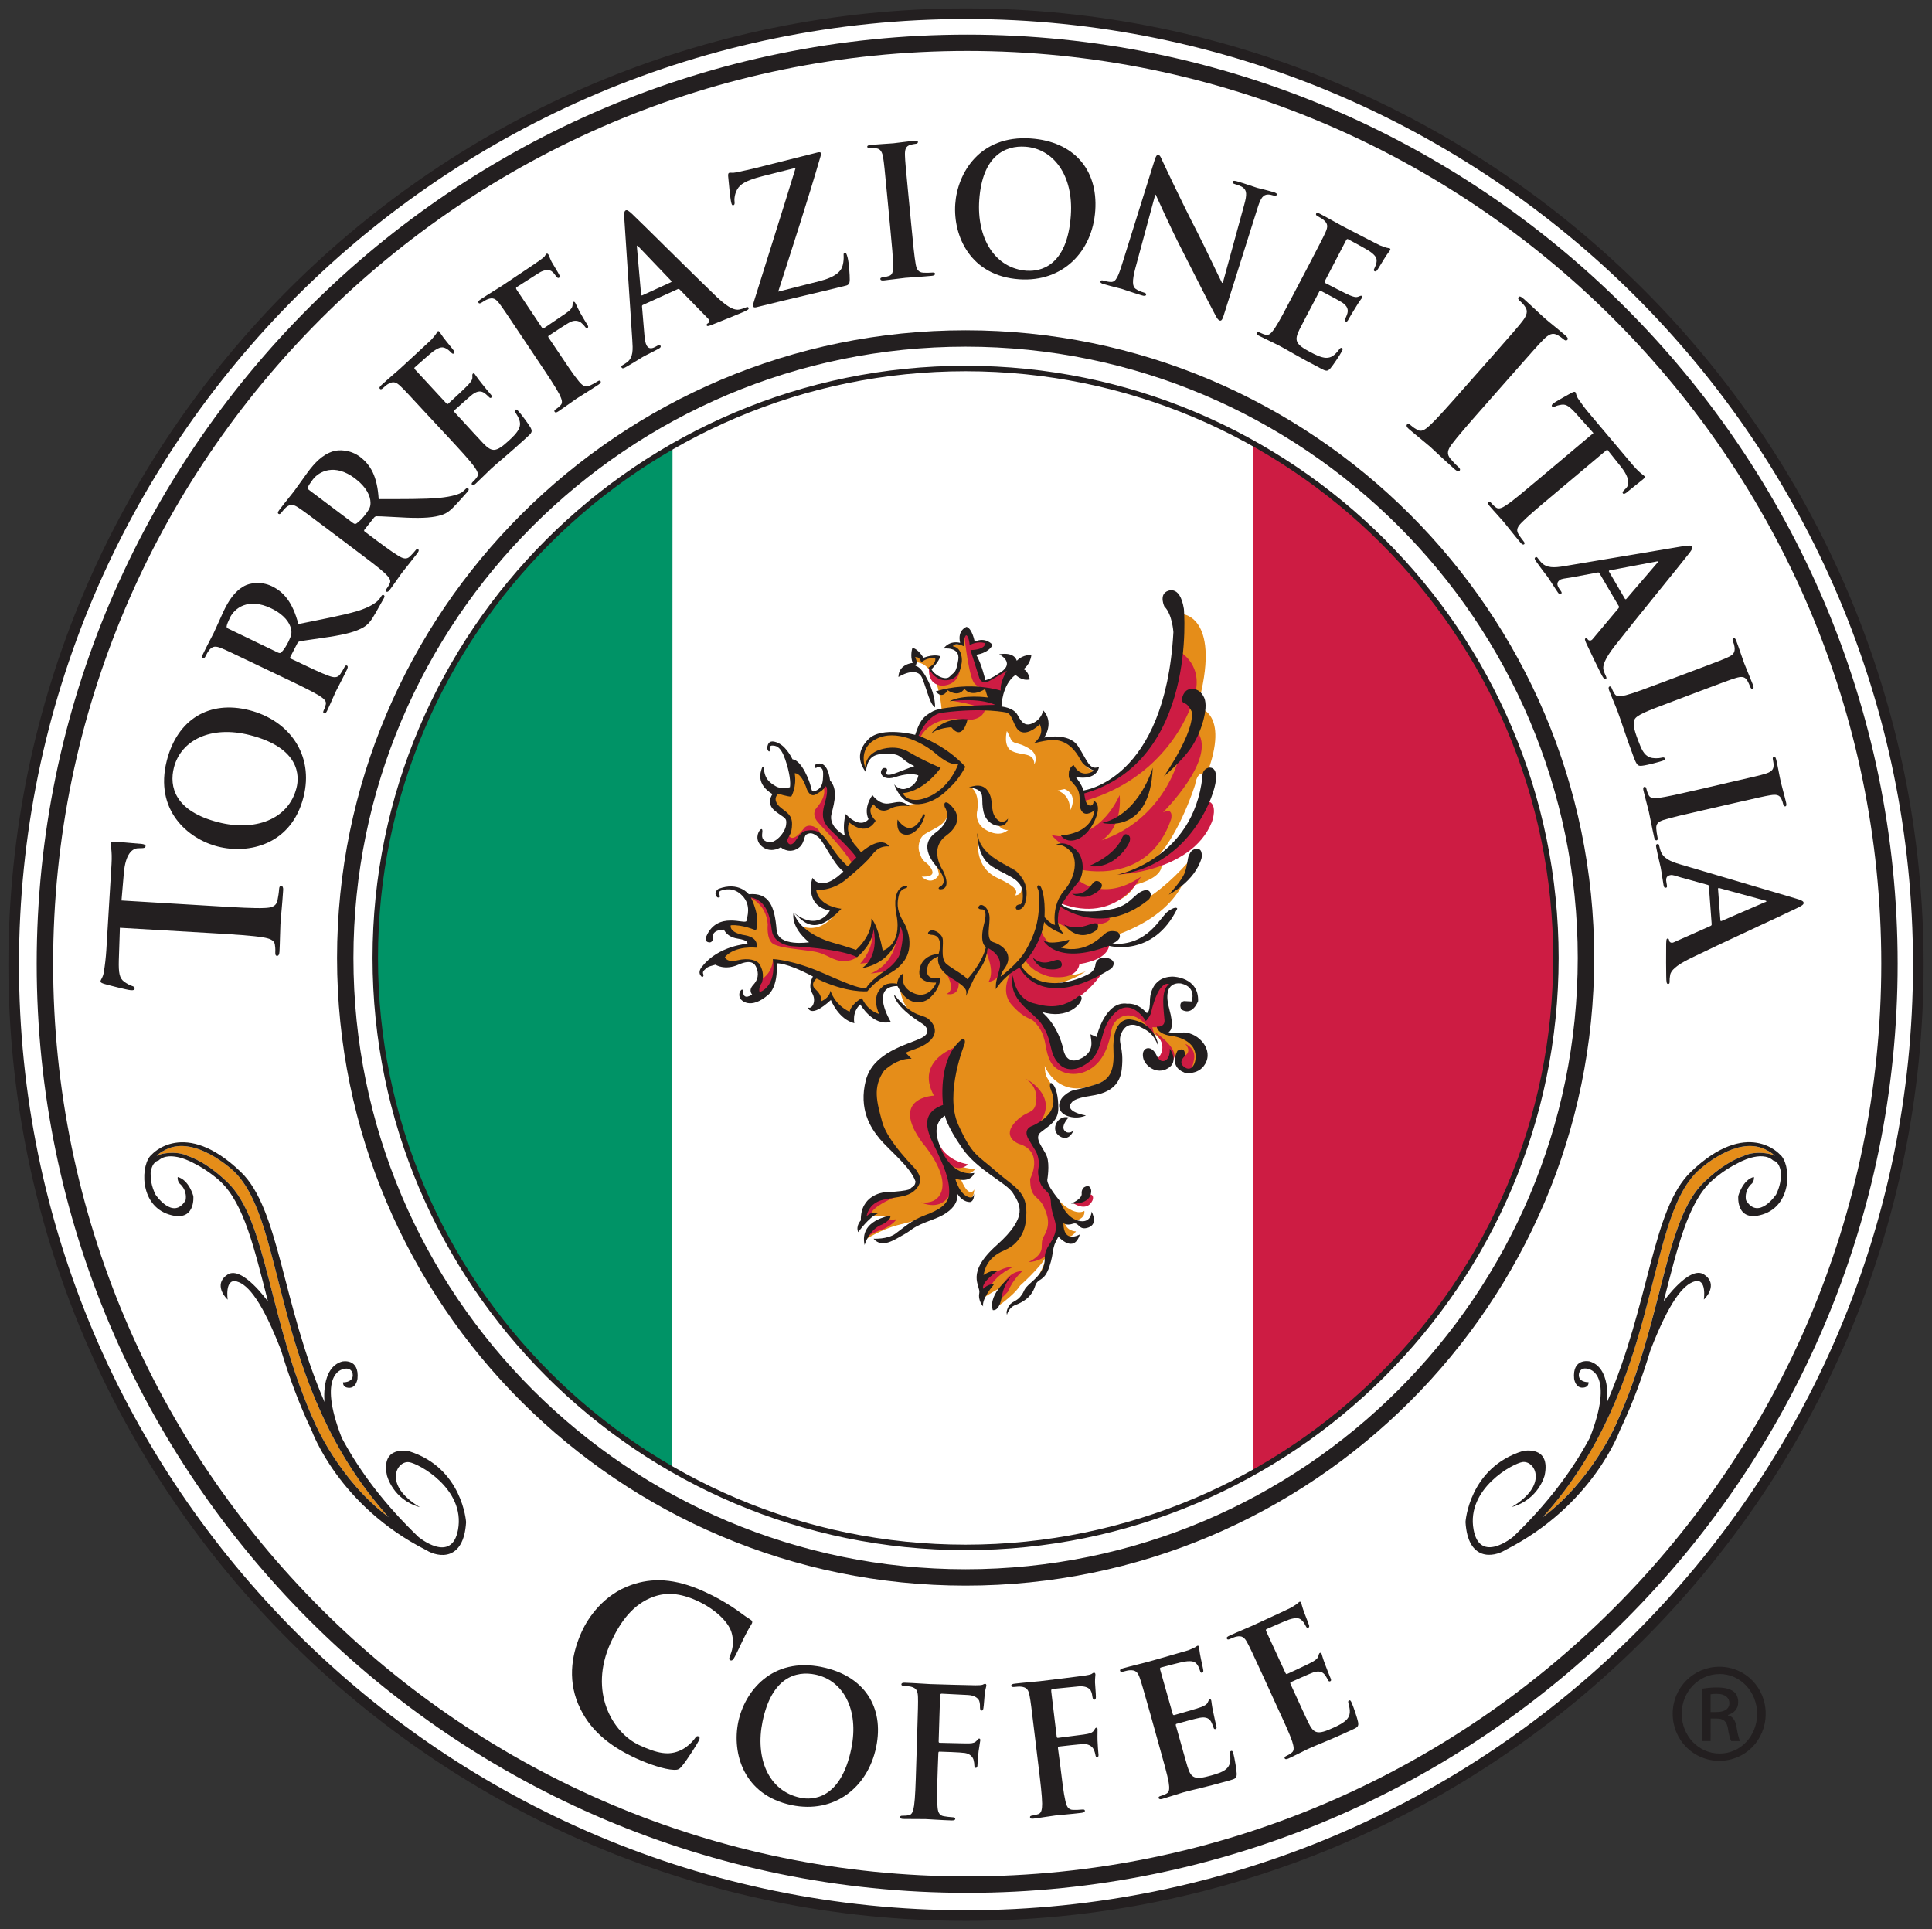 <?xml version="1.0" encoding="UTF-8" standalone="no"?>
<!-- Created with Inkscape (http://www.inkscape.org/) -->

<svg
   xmlns:dc="http://purl.org/dc/elements/1.1/"
   xmlns:cc="http://creativecommons.org/ns#"
   xmlns:rdf="http://www.w3.org/1999/02/22-rdf-syntax-ns#"
   xmlns:svg="http://www.w3.org/2000/svg"
   xmlns="http://www.w3.org/2000/svg"
   xmlns:sodipodi="http://sodipodi.sourceforge.net/DTD/sodipodi-0.dtd"
   xmlns:inkscape="http://www.inkscape.org/namespaces/inkscape"
   width="115.039"
   height="114.869"
   viewBox="0 0 30.437 30.392"
   version="1.1"
   id="svg3161"
   inkscape:version="0.92.0 r15299"
   sodipodi:docname="torrefazione italia.svg">
  <rect x="0" y="0" width="30.437" height="30.392" fill="#333333" stroke="none"/>
  <defs
     id="defs3155">
    <clipPath
       id="clipPath775"
       clipPathUnits="userSpaceOnUse">
      <path
         inkscape:connector-curvature="0"
         id="path773"
         d="m 54.594,241.996 h 85.529 v 85.402 H 54.594 Z" />
    </clipPath>
  </defs>
  <sodipodi:namedview
     id="base"
     pagecolor="#ffffff"
     bordercolor="#666666"
     borderopacity="1.0"
     inkscape:pageopacity="0.0"
     inkscape:pageshadow="2"
     inkscape:zoom="4.680853"
     inkscape:cx="57.01952"
     inkscape:cy="56.934632"
     inkscape:document-units="mm"
     inkscape:current-layer="layer1"
     showgrid="false"
     fit-margin-top="0"
     fit-margin-left="0"
     fit-margin-right="0"
     fit-margin-bottom="0"
     units="px"
     inkscape:window-width="1280"
     inkscape:window-height="744"
     inkscape:window-x="-4"
     inkscape:window-y="-4"
     inkscape:window-maximized="1" />
  <g
     inkscape:label="Layer 1"
     inkscape:groupmode="layer"
     id="layer1"
     transform="translate(2.613,-133.505)">
    <g
       id="g4156"
       transform="translate(0.132,-0.132)">
      <path
         d="m 27.476,148.834 c 0,8.273 -6.717,14.98 -15.003,14.98 -8.286,0 -15.003,-6.707 -15.003,-14.98 0,-8.274 6.717,-14.981 15.003,-14.981 8.286,0 15.003,6.707 15.003,14.981"
         style="fill:#ffffff;fill-opacity:1;fill-rule:nonzero;stroke:none;stroke-width:0.167"
         id="path779"
         inkscape:connector-curvature="0" />
      <path
         d="m 12.473,133.936 c -8.227,0 -14.919,6.683 -14.919,14.897 0,8.214 6.693,14.897 14.919,14.897 8.227,0 14.92,-6.683 14.92,-14.897 0,-8.214 -6.693,-14.897 -14.92,-14.897 m 0,29.961 c -8.318,0 -15.086,-6.758 -15.086,-15.064 0,-8.306 6.768,-15.064 15.086,-15.064 8.319,0 15.087,6.758 15.087,15.064 0,8.306 -6.768,15.064 -15.087,15.064"
         style="fill:#231f20;fill-opacity:1;fill-rule:nonzero;stroke:none;stroke-width:0.167"
         id="path783"
         inkscape:connector-curvature="0" />
      <path
         d="m 7.844,156.787 c -2.819,-1.598 -4.68,-4.661 -4.68,-8.1 0,-3.448 1.894,-6.413 4.686,-8.019 z"
         style="fill:#009366;fill-opacity:1;fill-rule:nonzero;stroke:none;stroke-width:0.167"
         id="path787"
         inkscape:connector-curvature="0" />
      <path
         d="m 14.309,146.793 c -0.1,0.087 -0.252,0.141 -0.448,0.046 0,0 0.377,0.142 0.391,0.427 0,0 0.445,0.132 0.734,-0.433 0,0 0.722,-0.384 0.65,-1.123 0,0 -0.393,0.994 -0.993,0.913 -0.108,0.138 -0.334,0.17 -0.334,0.17"
         style="fill:#e58d19;fill-opacity:1;fill-rule:evenodd;stroke:none;stroke-width:0.167"
         id="path791"
         inkscape:connector-curvature="0" />
      <path
         d="m 14.294,146.135 c 0,0 1.691,-0.312 1.595,-2.823 0,0 0.626,0.048 0.229,1.466 0,0 0.529,0.06 0.144,1.069 0,0 -0.132,-0.12 -0.18,0.156 0,0 -0.229,0.733 -0.59,1.13 0,0 0.283,0.264 -0.355,0.445 0,0 -0.247,0.552 -1.053,0.131 -0.033,0.052 -0.107,0.119 -0.136,0.19 0,0 0.831,0.67 2.037,-0.693 0,0 0.024,0.733 -1.119,1.154 0,0 -0.728,0.505 -1.065,0.168 0,0 -0.115,-0.06 -0.151,-0.193 -0.022,-0.081 -0.006,-0.153 0.012,-0.196 -0.038,0.114 -0.131,0.367 -0.279,0.571 0,0 0.487,0.454 0.978,0.227 0,0 -0.707,0.516 -1.066,-0.11 -0.021,0.025 -0.043,0.047 -0.067,0.072 -0.096,0.409 0.142,0.463 0.335,0.667 0.192,0.205 0.256,0.392 0.352,0.608 0.096,0.216 0.157,0.24 0.373,0.205 0.217,-0.036 0.397,-0.661 0.397,-0.661 0,0 0.132,-0.24 0.325,-0.24 0.193,0 0.313,0.204 0.313,0.204 0.096,-0.168 0,-0.096 0.109,-0.372 0.109,-0.276 0.277,-0.168 0.277,-0.168 -0.084,0.084 -0.108,0.264 -0.108,0.264 0.084,0.433 -0.036,0.457 -0.036,0.457 0.084,0.06 0.072,0.048 0.337,0.084 0.265,0.036 0.325,0.253 0.325,0.253 0.024,0.312 -0.253,0.312 -0.337,0.288 -0.084,-0.024 -0.192,-0.349 -0.192,-0.349 0.036,0.264 -0.144,0.204 -0.144,0.204 0.072,-0.06 0.156,-0.288 -0.277,-0.529 -0.433,-0.24 -0.409,0.205 -0.409,0.205 -0.012,0.577 -0.204,0.637 -0.204,0.637 -0.722,0.385 -0.951,-0.228 -0.951,-0.228 0.012,0.18 0.024,0.156 0.108,0.3 0.084,0.145 0.084,0.217 0.036,0.445 -0.048,0.228 -0.325,0.216 -0.349,0.36 -0.024,0.144 0.132,0.24 0.18,0.421 0.048,0.18 -0.169,0.096 0.157,0.493 0.325,0.397 0.493,0.265 0.493,0.265 0.024,0.192 -0.313,0.168 -0.313,0.168 0.024,0.156 0.181,0.156 0.181,0.156 -0.144,0.204 -0.229,-0.036 -0.229,-0.036 0,0 -0.132,0.108 -0.193,0.397 -0.06,0.288 -0.193,0.384 -0.193,0.384 0.084,-0.133 0.242,-0.542 0.144,-0.349 -0.084,0.168 -0.409,0.457 -0.409,0.457 -0.108,0.168 -0.385,0.349 -0.385,0.349 l 0.096,-0.325 c -0.253,0.132 -0.313,0.193 -0.313,0.193 l -0.024,-0.301 c -0.024,-0.24 0.156,-0.361 0.325,-0.505 0.168,-0.144 0.373,-0.421 0.349,-0.637 -0.024,-0.217 -0.421,-0.493 -0.421,-0.493 -0.409,-0.204 -0.83,-1.034 -0.83,-1.034 0,0 -0.277,0.072 -0.108,0.505 0.168,0.433 0.601,0.409 0.601,0.409 -0.024,0.072 -0.24,0.12 -0.24,0.12 0.144,0.385 0.228,0.204 0.228,0.204 -0.024,0.361 -0.337,-0.072 -0.337,-0.072 0.108,0.264 -0.204,0.42 -0.204,0.42 -0.18,0.108 -0.409,0.145 -0.674,0.217 -0.265,0.072 -0.505,0.228 -0.505,0.228 -0.012,-0.168 0.349,-0.348 0.349,-0.348 -0.156,-0.072 -0.373,0.012 -0.373,0.012 0.012,-0.084 0,-0.301 0.421,-0.349 0.421,-0.048 0.421,-0.168 0.421,-0.24 0,-0.072 -0.096,-0.216 -0.313,-0.445 -0.217,-0.229 -0.397,-0.637 -0.397,-0.637 -0.241,-0.853 0.578,-0.973 0.794,-1.082 0.217,-0.108 0.084,-0.312 0.084,-0.312 -0.455,-0.181 -0.436,-0.602 -0.436,-0.602 0,0 -0.286,-0.017 -0.316,0.133 0,0 -0.072,0.276 0.042,0.373 0,0 -0.187,-0.036 -0.325,-0.234 0,0 -0.162,0.036 -0.181,0.216 0,0 -0.277,-0.156 -0.301,-0.289 0,0 -0.126,0.084 -0.205,0.096 0,0 0.006,-0.138 -0.09,-0.21 0,0 -0.088,-0.11 0.087,-0.284 -0.439,-0.171 -0.695,-0.166 -0.695,-0.166 0.027,0.505 -0.244,0.511 -0.244,0.511 -0.054,-0.057 0.021,-0.162 0.021,-0.162 0.072,-0.165 -0.024,-0.31 -0.024,-0.31 -0.069,-0.096 -0.322,-0.045 -0.322,-0.045 -0.186,0.057 -0.241,-0.069 -0.241,-0.069 0.09,-0.177 0.511,-0.195 0.511,-0.195 0.018,-0.114 -0.316,-0.177 -0.316,-0.177 -0.115,-0.039 -0.093,-0.147 -0.093,-0.147 0.057,-0.03 0.4,0.036 0.4,0.036 0.054,-0.093 -0.09,-0.481 -0.09,-0.481 0.223,0.042 0.256,0.165 0.289,0.19 0.033,0.024 0.138,0.468 0.138,0.468 0.142,0.163 0.6,0.114 0.6,0.114 0,0 -0.272,-0.244 -0.268,-0.342 0,0 0.331,0.241 0.632,-0.198 0,0 -0.427,-0.108 -0.367,-0.367 0,0 0.313,0.012 0.5,-0.234 l 0.036,-0.031 c -0.054,-0.015 -0.319,-0.427 -0.319,-0.427 -0.099,-0.216 -0.298,-0.195 -0.298,-0.195 -0.105,-0.021 -0.196,0.192 -0.196,0.192 -0.114,0.108 -0.174,-0.003 -0.174,-0.003 -0.045,-0.06 0.075,-0.279 0.075,-0.279 0.048,-0.172 -0.21,-0.303 -0.21,-0.303 -0.099,-0.124 0.006,-0.222 0.006,-0.222 0.124,0.036 0.208,0.039 0.208,0.039 0.066,-0.075 0.042,-0.37 0.042,-0.37 0.223,-0.009 0.226,0.307 0.304,0.343 0.078,0.036 0.229,-0.15 0.229,-0.15 0.072,0.075 -0.024,0.481 0.006,0.607 0.03,0.126 0.409,0.424 0.409,0.424 -0.071,-0.118 -0.143,-0.289 -0.099,-0.453 0,0 0.265,0.187 0.379,0.036 0,0 -0.096,-0.204 0.012,-0.336 0,0 0.03,0.048 0.175,0.108 0,0 0.126,-0.078 0.271,-0.066 0.144,0.012 0.087,0.017 0.249,-0.007 -0.144,-0.024 -0.241,-0.18 -0.241,-0.18 0.187,0.066 0.554,-0.373 0.554,-0.373 -0.716,-0.379 -0.855,-0.264 -0.855,-0.264 -0.223,0.024 -0.253,0.282 -0.253,0.282 0,0 -0.132,-0.138 0.03,-0.402 0.162,-0.265 0.774,-0.107 0.774,-0.107 0,0 0.048,-0.296 0.403,-0.395 0,0 -0.033,-0.779 -0.415,-0.792 0,0 -0.03,-0.033 -0.024,-0.099 0,0 0.096,0.012 0.132,0.066 0,0 0.151,-0.054 0.241,-0.042 0,0 -0.054,0.144 -0.121,0.186 0,0 0.265,0.379 0.458,-0.012 0,0 0.078,-0.313 -0.132,-0.319 0,0 -0.006,-0.084 0.186,-0.054 0,0 -0.036,-0.102 0.036,-0.198 0,0 0.102,0.048 0.108,0.162 0,0 0.205,-0.03 0.283,0.036 0,0 -0.126,0.12 -0.234,0.138 0,0 0.108,0.427 0.138,0.445 0,0 0.175,-0.006 0.409,-0.228 0,0 -0.144,0.397 -0.114,0.415 l -0.051,0.252 c 0.053,0.005 0.1,0.013 0.135,0.025 0,0 0.078,0.054 0.163,0.246 0,0 0.096,0.174 0.337,-0.048 0,0 0.127,0.108 0,0.276 0,0 0.331,-0.102 0.487,0.036 0,0 0.163,0.198 0.223,0.313 0.06,0.114 0.175,0.114 0.175,0.114 0,0 -0.037,0.096 -0.187,0.096 0,0 -0.127,-0.012 -0.157,-0.084 0,0 -0.096,0.066 0.03,0.21 0.052,0.06 0.085,0.107 0.096,0.137"
         style="fill:#e58d19;fill-opacity:1;fill-rule:evenodd;stroke:none;stroke-width:0.167"
         id="path795"
         inkscape:connector-curvature="0" />
      <path
         d="m -0.279,151.851 c 0.043,-0.031 0.111,-0.041 0.111,-0.041 0.246,-0.041 0.376,0.035 0.376,0.035 0.181,0.062 0.391,0.188 0.629,0.415 0.63,0.604 0.643,2.172 1.378,3.794 0,0 0.378,0.897 1.163,1.484 -1.872,-2.085 -1.592,-4.639 -2.44,-5.451 0,0 -0.638,-0.609 -1.111,-0.318 0,0 -0.055,0.022 -0.105,0.082"
         style="fill:#e58d19;fill-opacity:1;fill-rule:evenodd;stroke:none;stroke-width:0.167"
         id="path799"
         inkscape:connector-curvature="0" />
      <path
         d="M 25.216,151.851 C 25.172,151.82 25.105,151.81 25.105,151.81 c -0.246,-0.041 -0.376,0.035 -0.376,0.035 -0.181,0.062 -0.391,0.188 -0.629,0.415 -0.63,0.604 -0.643,2.172 -1.378,3.794 0,0 -0.378,0.897 -1.163,1.484 1.872,-2.085 1.593,-4.639 2.44,-5.451 0,0 0.638,-0.609 1.111,-0.318 0,0 0.055,0.022 0.105,0.082"
         style="fill:#e58d19;fill-opacity:1;fill-rule:evenodd;stroke:none;stroke-width:0.167"
         id="path803"
         inkscape:connector-curvature="0" />
      <path
         d="m 11.892,144.159 c 0,0 -0.039,0.27 0.211,0.279 0,0 0.247,0.006 0.274,-0.259 0,0 -0.045,0.148 -0.195,0.156 0,0 -0.196,0.003 -0.289,-0.177"
         style="fill:#cd1c43;fill-opacity:1;fill-rule:evenodd;stroke:none;stroke-width:0.167"
         id="path807"
         inkscape:connector-curvature="0" />
      <path
         d="m 9.675,146.775 c 0,0 0.036,0.187 0.247,-0.09 0,0 0.042,-0.066 0.144,-0.03 0.102,0.036 0.108,0.114 0.108,0.114 0,0 -0.096,-0.042 -0.192,-0.03 0,0 -0.06,0.012 -0.144,0.102 0,0 -0.102,0.204 -0.193,0.114 0,0 -0.054,-0.054 0.03,-0.18"
         style="fill:#cd1c43;fill-opacity:1;fill-rule:evenodd;stroke:none;stroke-width:0.167"
         id="path811"
         inkscape:connector-curvature="0" />
      <path
         d="m 14.314,146.127 c 0,0 1.3,-0.252 1.528,-2.223 0,0 0.403,0.217 0.217,0.745 0,0 -0.325,1.214 -1.733,1.61 z"
         style="fill:#cd1c43;fill-opacity:1;fill-rule:evenodd;stroke:none;stroke-width:0.167"
         id="path815"
         inkscape:connector-curvature="0" />
      <path
         d="m 14.886,147.407 c -0.115,0.018 1.137,-0.006 1.462,-0.823 0,0 0.102,-0.277 -0.06,-0.325 0,0 -0.186,0.529 -0.607,0.787 -0.422,0.259 -0.68,0.343 -0.794,0.361"
         style="fill:#cd1c43;fill-opacity:1;fill-rule:evenodd;stroke:none;stroke-width:0.167"
         id="path819"
         inkscape:connector-curvature="0" />
      <path
         d="m 13.953,147.899 c 0,0 0.385,0.252 0.77,0.186 0,0 0.091,0.078 -0.198,0.12 0,0 -0.289,0.09 -0.379,0.06 0,0 -0.229,-0.054 -0.241,-0.126 z"
         style="fill:#cd1c43;fill-opacity:1;fill-rule:evenodd;stroke:none;stroke-width:0.167"
         id="path823"
         inkscape:connector-curvature="0" />
      <path
         d="m 13.652,148.284 c 0,0 0.108,0.385 0.536,0.337 0.427,-0.048 0.469,-0.09 0.541,-0.126 0,0 0.048,0.246 -0.469,0.33 0,0 -0.012,0.259 -0.464,0.198 0,0 -0.276,-0.054 -0.391,-0.264 0,0 0.12,-0.096 0.187,-0.348 z"
         style="fill:#cd1c43;fill-opacity:1;fill-rule:evenodd;stroke:none;stroke-width:0.167"
         id="path827"
         inkscape:connector-curvature="0" />
      <path
         d="m 13.195,148.927 c 0,0 -0.205,0.313 0,0.541 0.204,0.228 0.289,0.198 0.349,0.259 0.114,0.114 0.144,0.21 0.169,0.306 0.024,0.096 0.036,0.313 0.168,0.421 0.132,0.108 0.337,0.144 0.529,0.036 0.193,-0.108 0.289,-0.301 0.349,-0.577 0,0 0,-0.192 0.181,-0.264 0,0 0.289,-0.144 0.542,0.409 0,0 -0.072,-0.204 -0.072,-0.24 0,0 0.289,0.036 0.241,-0.18 -0.049,-0.216 -0.073,-0.445 0.096,-0.517 0,0 -0.072,-0.132 -0.301,0.072 0,0 0,0.301 -0.108,0.445 0,0 -0.121,-0.144 -0.241,-0.168 -0.12,-0.024 -0.241,0.024 -0.313,0.072 -0.072,0.048 -0.169,0.18 -0.217,0.36 -0.048,0.18 -0.12,0.445 -0.301,0.469 -0.18,0.024 -0.277,0.024 -0.313,-0.156 -0.036,-0.18 -0.217,-0.457 -0.313,-0.577 -0.096,-0.12 -0.157,-0.144 -0.217,-0.192 0,0 0.638,0.325 1.204,-0.493 0,0 -0.614,0.313 -1.023,0.18 0,0 -0.229,-0.205 -0.265,-0.289 z"
         style="fill:#cd1c43;fill-opacity:1;fill-rule:evenodd;stroke:none;stroke-width:0.167"
         id="path831"
         inkscape:connector-curvature="0" />
      <path
         d="m 15.891,150.285 c 0,0 0.163,-0.06 0.037,-0.204 0,0 0.174,0.066 0.138,0.247 -0.036,0.18 -0.056,0.17 -0.102,0.162 -0.036,-0.006 -0.145,-0.024 -0.145,-0.096 0,-0.072 0.072,-0.108 0.072,-0.108"
         style="fill:#cd1c43;fill-opacity:1;fill-rule:evenodd;stroke:none;stroke-width:0.167"
         id="path835"
         inkscape:connector-curvature="0" />
      <path
         d="m 15.434,149.888 c 0,0 0.524,0.33 0.235,0.511 0,0 -0.132,0 -0.181,-0.084 0,0 0.211,-0.175 -0.054,-0.427"
         style="fill:#cd1c43;fill-opacity:1;fill-rule:evenodd;stroke:none;stroke-width:0.167"
         id="path839"
         inkscape:connector-curvature="0" />
      <path
         d="m 14.151,152.583 c 0,0 0.219,0.163 0.314,-0.032 0,0 0.046,-0.105 -0.059,-0.098 0,0 -0.047,0.01 -0.069,0.07 -0.022,0.06 -0.134,0.067 -0.186,0.059"
         style="fill:#cd1c43;fill-opacity:1;fill-rule:evenodd;stroke:none;stroke-width:0.167"
         id="path843"
         inkscape:connector-curvature="0" />
      <path
         d="m 13.399,150.621 c 0,0 0.542,0.264 0.241,0.697 0,0 -0.108,0.06 -0.144,0.144 0,0 0.12,0.24 0.132,0.397 0.012,0.156 -0.036,0.204 0.012,0.336 0.048,0.133 0.096,0.133 0.145,0.229 0.048,0.096 0.06,0.216 0.108,0.457 0.048,0.24 0,0.24 -0.048,0.336 -0.048,0.096 -0.108,0.205 -0.108,0.205 0,0 -0.132,0.096 -0.277,0.096 0,0 0.194,-0.084 0.205,-0.216 0.006,-0.072 -0.006,-0.121 0.036,-0.192 0.107,-0.184 0.063,-0.313 0,-0.457 -0.084,-0.192 -0.217,-0.12 -0.217,-0.445 0,0 0.229,-0.432 -0.181,-0.553 0,0 -0.289,-0.108 -0.036,-0.361 0.181,-0.18 0.289,-0.096 0.313,-0.313 0.028,-0.251 -0.181,-0.36 -0.181,-0.36"
         style="fill:#cd1c43;fill-opacity:1;fill-rule:evenodd;stroke:none;stroke-width:0.167"
         id="path847"
         inkscape:connector-curvature="0" />
      <path
         d="m 12.702,153.986 c 0,0 0,-0.18 0.18,-0.276 0.181,-0.096 0.217,-0.108 0.349,-0.12 0,0 -0.265,0.108 -0.373,0.313 -0.108,0.205 -0.156,0.084 -0.156,0.084"
         style="fill:#cd1c43;fill-opacity:1;fill-rule:evenodd;stroke:none;stroke-width:0.167"
         id="path851"
         inkscape:connector-curvature="0" />
      <path
         d="m 12.942,154.166 c 0,0 0.096,-0.505 0.421,-0.505 0,0 -0.144,0.12 -0.229,0.324 0,0 -0.12,0.133 -0.192,0.18"
         style="fill:#cd1c43;fill-opacity:1;fill-rule:evenodd;stroke:none;stroke-width:0.167"
         id="path855"
         inkscape:connector-curvature="0" />
      <path
         d="m 12.353,150.116 c 0,0 -0.698,0.205 -0.385,0.781 0,0 -0.71,0.024 -0.18,0.745 0,0 0.349,0.397 0.313,0.697 0,0 -0.012,0.276 -0.337,0.24 0,0 0.265,0.132 0.421,-0.072 0.157,-0.204 0.048,-0.36 0.048,-0.36 l -0.072,-0.24 c 0,0 0.144,0.24 0.349,0.072 0,0 -0.325,-0.036 -0.457,-0.312 -0.132,-0.277 -0.132,-0.361 -0.06,-0.445 0.072,-0.084 0.156,-0.12 0.156,-0.12 0,0 -0.012,-0.805 0.205,-0.986"
         style="fill:#cd1c43;fill-opacity:1;fill-rule:evenodd;stroke:none;stroke-width:0.167"
         id="path859"
         inkscape:connector-curvature="0" />
      <path
         d="m 10.908,153.145 c 0,0 0.012,-0.06 0.265,-0.145 0,0 0.156,-0.072 0.205,-0.156 0,0 -0.048,0.012 -0.144,0 0,0 -0.156,0.036 -0.265,0.144 -0.108,0.108 -0.06,0.156 -0.06,0.156"
         style="fill:#cd1c43;fill-opacity:1;fill-rule:evenodd;stroke:none;stroke-width:0.167"
         id="path863"
         inkscape:connector-curvature="0" />
      <path
         d="m 10.896,152.856 0.084,-0.072 c 0,0 -0.072,-0.108 0.457,-0.324 0,0 -0.241,-0.048 -0.433,0.084 0,0 -0.204,0.216 -0.108,0.313"
         style="fill:#cd1c43;fill-opacity:1;fill-rule:evenodd;stroke:none;stroke-width:0.167"
         id="path867"
         inkscape:connector-curvature="0" />
      <path
         d="m 12.148,148.939 c 0,0 0.186,0.294 0.018,0.355 0,0 0.21,0.06 0.193,-0.198 z"
         style="fill:#cd1c43;fill-opacity:1;fill-rule:evenodd;stroke:none;stroke-width:0.167"
         id="path871"
         inkscape:connector-curvature="0" />
      <path
         d="m 12.8,148.631 c -0.022,0.015 0.14,0.286 0.028,0.476 0,0 0.163,-0.022 0.219,-0.198 0.056,-0.176 0.011,-0.03 0.011,-0.03 0,0 -0.011,-0.234 -0.151,-0.307 -0.14,-0.073 -0.095,-0.103 -0.095,-0.103 0,0 0.011,0.147 -0.011,0.161"
         style="fill:#cd1c43;fill-opacity:1;fill-rule:evenodd;stroke:none;stroke-width:0.167"
         id="path875"
         inkscape:connector-curvature="0" />
      <path
         d="m 14.206,147.473 c 0,0 0.403,0.402 1.023,-0.024 0,0 -0.367,0.751 -1.264,0.421 z"
         style="fill:#cd1c43;fill-opacity:1;fill-rule:evenodd;stroke:none;stroke-width:0.167"
         id="path879"
         inkscape:connector-curvature="0" />
      <path
         d="m 10.228,146.037 c 0,0 0.066,0.114 -0.096,0.312 0,0 -0.12,0.102 0.018,0.252 0.138,0.15 0.361,0.376 0.53,0.634 l 0.12,-0.111 c 0,0 -0.517,-0.469 -0.536,-0.559 -0.018,-0.09 -0.006,-0.138 0.018,-0.234 0.024,-0.097 0.072,-0.259 0.024,-0.337 z"
         style="fill:#cd1c43;fill-opacity:1;fill-rule:evenodd;stroke:none;stroke-width:0.167"
         id="path883"
         inkscape:connector-curvature="0" />
      <path
         d="m 9.061,147.773 c 0,0 0.265,0.096 0.289,0.427 0,0 -0.024,0.228 0.078,0.301 0.102,0.072 0.447,0.092 0.65,0.126 0.217,0.036 0.295,0.156 0.482,0.15 0.15,-0.005 0.198,-0.066 0.229,-0.102 l -0.397,-0.102 c 0,0 -0.319,-0.048 -0.505,-0.06 -0.187,-0.012 -0.289,0 -0.373,-0.084 -0.084,-0.084 -0.066,-0.132 -0.09,-0.282 -0.024,-0.15 -0.019,-0.186 -0.096,-0.271 -0.126,-0.138 -0.265,-0.102 -0.265,-0.102"
         style="fill:#cd1c43;fill-opacity:1;fill-rule:evenodd;stroke:none;stroke-width:0.167"
         id="path887"
         inkscape:connector-curvature="0" />
      <path
         d="m 9.23,149.077 c 0,0 0.192,-0.084 0.204,-0.337 0,0 0.06,0.264 -0.006,0.379 0,0 -0.066,0.138 -0.241,0.204 0,0 -0.048,-0.126 0.012,-0.198 z"
         style="fill:#cd1c43;fill-opacity:1;fill-rule:evenodd;stroke:none;stroke-width:0.167"
         id="path891"
         inkscape:connector-curvature="0" />
      <path
         d="m 10.969,148.8 -0.163,0.018 c 0,0 0.229,-0.234 0.187,-0.523 l 0.03,-0.084 c 0,0 0.102,0.228 0.054,0.384 -0.048,0.156 -0.108,0.204 -0.108,0.204"
         style="fill:#cd1c43;fill-opacity:1;fill-rule:evenodd;stroke:none;stroke-width:0.167"
         id="path895"
         inkscape:connector-curvature="0" />
      <path
         d="m 11.384,148.374 c 0,0 0,0.427 -0.415,0.601 l 0.247,-0.036 c 0,0 0.186,-0.09 0.259,-0.264 0.072,-0.174 0.054,-0.24 0.036,-0.313 -0.018,-0.072 -0.078,-0.198 -0.078,-0.198 z"
         style="fill:#cd1c43;fill-opacity:1;fill-rule:evenodd;stroke:none;stroke-width:0.167"
         id="path899"
         inkscape:connector-curvature="0" />
      <path
         d="m 12.471,144.978 c 0,0 0.293,0.025 0.307,-0.202 l 0.219,0.005 c 0,0 0.06,-0.466 0.177,-0.598 0,0 0.018,-0.036 -0.391,0.184 0,0 -0.042,0.018 -0.075,-0.039 -0.033,-0.057 -0.112,-0.409 -0.129,-0.421 0,0 0.208,-0.021 0.241,-0.129 0,0 -0.039,-0.048 -0.117,-0.048 -0.012,0 -0.127,0.033 -0.151,0.045 0,0 -0.018,-0.126 -0.066,-0.156 l -0.036,0.054 c 0,0 0.069,0.658 0.163,0.736 0,0 0.057,0.063 0.132,0.066 0.075,0.003 0.051,0.012 0.051,0.012 l 0.063,0.204 c 0,0 -0.418,-0.066 -0.613,-0.015 0,0 0.327,0.047 0.399,0.098 -0.277,0.015 -0.47,0.027 -0.61,0.079 0,0 -0.186,0.036 -0.343,0.379 l 0.06,0.024 c 0,0 0.154,-0.374 0.72,-0.277"
         style="fill:#cd1c43;fill-opacity:1;fill-rule:evenodd;stroke:none;stroke-width:0.167"
         id="path903"
         inkscape:connector-curvature="0" />
      <path
         d="m 14.606,146.877 c 0.967,-0.332 1.201,-1.237 1.201,-1.237 l 0.325,-0.456 c 0.277,0.426 -0.554,1.25 -0.554,1.25 0.175,-0.084 0.127,0.108 0.127,0.108 -0.361,1.057 -1.432,0.793 -1.432,0.793 l -0.027,-0.181 -0.114,-0.156 c -0.163,-0.037 -0.27,-0.164 -0.315,-0.209 0,0 0.68,0.21 1.077,-0.625 0,0 0.061,0.49 -0.286,0.714"
         style="fill:#cd1c43;fill-opacity:1;fill-rule:evenodd;stroke:none;stroke-width:0.167"
         id="path907"
         inkscape:connector-curvature="0" />
      <path
         d="m 17.003,140.628 c 2.857,1.588 4.764,4.568 4.764,8.065 0,3.502 -1.904,6.546 -4.768,8.132 v -16.194"
         style="fill:#cd1c43;fill-opacity:1;fill-rule:nonzero;stroke:none;stroke-width:0.167"
         id="path911"
         inkscape:connector-curvature="0" />
      <path
         d="m 12.178,146.463 c 0,0 0.018,0.102 -0.156,0.204 -0.175,0.102 -0.241,0.108 -0.277,0.216 -0.036,0.108 -0.012,0.18 0.024,0.258 0.036,0.078 0.072,0.066 0.132,0.144 0.121,0.156 -0.03,0.163 -0.126,0.163 0,0 0.126,0.126 0.235,0.018 0.058,-0.058 0.03,-0.072 0.018,-0.138 -0.012,-0.066 -0.018,-0.09 -0.054,-0.162 -0.036,-0.072 -0.072,-0.102 -0.048,-0.198 0.024,-0.096 0.018,-0.138 0.084,-0.174 0.066,-0.036 0.108,-0.06 0.15,-0.144 0.042,-0.084 0.018,-0.186 0.018,-0.186"
         style="fill:#ffffff;fill-opacity:1;fill-rule:evenodd;stroke:none;stroke-width:0.167"
         id="path915"
         inkscape:connector-curvature="0" />
      <path
         d="m 12.666,146.902 c 0,0 -0.06,0.397 0.301,0.565 0.361,0.168 0.301,0.222 0.283,0.276 0,0 0.18,-0.006 0.054,-0.252 0,0 -0.186,-0.132 -0.295,-0.18 -0.109,-0.048 -0.162,-0.09 -0.235,-0.198 -0.072,-0.108 -0.108,-0.21 -0.108,-0.21"
         style="fill:#ffffff;fill-opacity:1;fill-rule:evenodd;stroke:none;stroke-width:0.167"
         id="path919"
         inkscape:connector-curvature="0" />
      <path
         d="m 14.025,146.067 c 0,0 0.229,0.072 0.084,0.348 0,0 0.036,-0.24 -0.192,-0.324 z"
         style="fill:#ffffff;fill-opacity:1;fill-rule:evenodd;stroke:none;stroke-width:0.167"
         id="path923"
         inkscape:connector-curvature="0" />
      <path
         d="m 13.117,145.153 c 0,0 -0.066,0.247 0.084,0.318 0.151,0.072 0.343,0.012 0.349,0.205 0,0 0.09,-0.144 -0.09,-0.252 -0.181,-0.108 -0.241,-0.054 -0.283,-0.15 -0.042,-0.096 -0.06,-0.12 -0.06,-0.12"
         style="fill:#ffffff;fill-opacity:1;fill-rule:evenodd;stroke:none;stroke-width:0.167"
         id="path927"
         inkscape:connector-curvature="0" />
      <path
         d="m 12.557,146.043 c 0,0 0.133,0.075 0.095,0.359 0,0 -0.063,0.202 0.146,0.315 0.209,0.113 0.311,0.013 0.342,-0.006 0,0 -0.093,0.018 -0.157,-0.077 0,0 -0.179,-0.005 -0.205,-0.2 -0.025,-0.195 0.019,-0.24 -0.044,-0.321 -0.063,-0.082 -0.178,-0.069 -0.178,-0.069"
         style="fill:#ffffff;fill-opacity:1;fill-rule:evenodd;stroke:none;stroke-width:0.167"
         id="path931"
         inkscape:connector-curvature="0" />
      <path
         d="m 14.315,146.782 h -6.68e-4"
         style="fill:none;stroke:#bf7d2d;stroke-width:0.006;stroke-linecap:butt;stroke-linejoin:miter;stroke-miterlimit:3.864;stroke-dasharray:none;stroke-opacity:1"
         id="path935"
         inkscape:connector-curvature="0" />
      <path
         d="m 10.892,145.796 c -0.159,-0.216 -0.08,-0.392 0.048,-0.518 0.206,-0.202 0.733,-0.065 0.733,-0.065 0.066,-0.198 0.107,-0.282 0.282,-0.373 0.174,-0.09 0.981,-0.099 0.981,-0.099 -0.271,-0.123 -0.722,-0.057 -0.722,-0.057 0.21,-0.114 0.602,-0.06 0.602,-0.06 l -0.042,-0.132 c -0.235,0.144 -0.325,-0.006 -0.325,-0.006 -0.096,0.15 -0.265,0.024 -0.265,0.024 -0.093,0.156 -0.186,0.018 -0.186,0.018 0.547,-0.168 1.023,-0.012 1.023,-0.012 -0.018,-0.132 0.096,-0.313 0.096,-0.313 0,0 -0.253,0.156 -0.319,0.18 -0.066,0.024 -0.109,-0.048 -0.109,-0.048 l -0.145,-0.457 c 0.241,-0.006 0.235,-0.108 0.235,-0.108 -0.131,-0.041 -0.248,0.03 -0.248,0.03 -0.012,-0.144 -0.053,-0.156 -0.053,-0.156 -0.048,0.03 -0.036,0.174 -0.036,0.174 -0.156,-0.072 -0.175,0 -0.175,0 0.151,0.024 0.147,0.223 0.138,0.264 -0.009,0.042 -0.024,0.252 -0.229,0.27 -0.204,0.018 -0.295,-0.198 -0.295,-0.198 0.13,-0.063 0.108,-0.144 0.108,-0.144 -0.129,-0.027 -0.22,0.063 -0.22,0.063 -0.03,-0.108 -0.099,-0.081 -0.099,-0.081 0.054,0.078 0.006,0.132 0.006,0.132 0.018,0.012 0.084,0.002 0.199,0.235 0.123,0.249 0.111,0.421 0.111,0.421 -0.084,-0.054 -0.117,-0.246 -0.201,-0.457 -0.084,-0.21 -0.376,-0.021 -0.376,-0.021 0.003,-0.207 0.226,-0.222 0.226,-0.222 -0.048,-0.108 -0.006,-0.237 -0.006,-0.237 0.096,0.018 0.174,0.156 0.174,0.156 0.175,-0.066 0.265,-0.024 0.265,-0.024 -0.018,0.084 -0.138,0.204 -0.138,0.204 0.036,0.084 0.216,0.192 0.289,0.114 0.072,-0.078 0.096,-0.042 0.132,-0.259 0.036,-0.216 -0.232,-0.18 -0.232,-0.18 0.105,-0.14 0.262,-0.09 0.262,-0.09 -0.048,-0.204 0.102,-0.252 0.102,-0.252 0.09,0.03 0.127,0.234 0.127,0.234 0.174,-0.084 0.283,0.05 0.283,0.05 -0.072,0.137 -0.259,0.155 -0.259,0.155 0.084,0.138 0.145,0.402 0.145,0.402 0.078,-0.024 0.096,-0.031 0.241,-0.126 0.234,-0.154 -0.024,-0.283 -0.024,-0.283 0.253,-0.042 0.277,0.102 0.277,0.102 0.108,-0.108 0.23,-0.089 0.23,-0.089 -0.017,0.147 -0.122,0.221 -0.122,0.221 0.084,0.042 0.096,0.162 0.096,0.162 -0.126,0.03 -0.223,-0.072 -0.223,-0.072 -0.217,0.155 -0.222,0.499 -0.222,0.499 0,0 0.189,0.015 0.253,0.132 0.063,0.117 0.12,0.195 0.256,0.123 0.135,-0.072 0.147,-0.195 0.147,-0.195 0,0 0.181,0.162 0.018,0.429 0,0 0.382,-0.087 0.53,0.132 0.147,0.22 0.181,0.397 0.334,0.328 0,0 -0.021,0.222 -0.367,0.162 0,0 0.096,0.117 0.121,0.211 0,0 1.285,-0.151 1.417,-2.494 0,0 -0.018,-0.283 -0.142,-0.403 0,0 -0.081,-0.168 0.03,-0.234 0,0 0.211,-0.138 0.277,0.27 0,0 0.22,2.397 -1.571,2.909 0.014,0.077 0.02,0.15 0.064,0.18 0.054,0.036 0.099,-0.024 0.078,-0.069 0,0 0.156,0.039 0.018,0.33 -0.138,0.291 -0.403,0.387 -0.529,0.219 0,0 0.479,-0.006 0.532,-0.396 0,0 -0.132,0.114 -0.201,0.015 -0.069,-0.099 0.012,-0.252 -0.09,-0.384 -0.102,-0.132 -0.126,-0.105 -0.111,-0.246 0,0 0.018,-0.075 0.075,-0.096 0,0 0.099,0.228 0.322,0.087 0,0 -0.15,-0.054 -0.204,-0.151 -0.054,-0.096 -0.142,-0.255 -0.316,-0.312 -0.081,-0.027 -0.186,-0.033 -0.433,0.033 0,0 0.183,-0.126 0.096,-0.3 0,0 -0.172,0.174 -0.301,0.117 -0.115,-0.051 -0.114,-0.264 -0.219,-0.301 0,0 -0.361,-0.084 -1.008,0 0,0 -0.211,-0.007 -0.382,0.363 0.494,0.191 0.737,0.491 0.737,0.491 -0.121,0.229 -0.246,0.325 -0.246,0.325 0,0 -0.201,0.245 -0.488,0.263 -0.286,0.018 -0.386,-0.312 -0.386,-0.312 0.078,0.097 0.169,0.072 0.169,0.072 0.192,-0.042 0.211,-0.214 0.211,-0.214 -0.093,-0.034 -0.228,-0.018 -0.366,0.028 -0.138,0.046 -0.192,-0.014 -0.192,-0.014 -0.072,-0.067 0.001,-0.127 0.001,-0.127 0.113,-0.021 0.042,0.089 0.042,0.089 0.034,0.025 0.075,0.023 0.195,-0.025 0.12,-0.048 0.257,-0.097 0.257,-0.097 -0.26,-0.118 -0.165,-0.21 -0.5,-0.192 -0.188,0.011 -0.24,0.106 -0.265,0.28 m -0.011,-0.066 c 0.014,-0.216 0.209,-0.273 0.241,-0.282 0.031,-0.009 0.248,-0.083 0.453,0.041 0.205,0.124 0.497,0.248 0.497,0.248 -0.302,0.401 -0.598,0.397 -0.598,0.397 0.069,0.146 0.274,0.101 0.274,0.101 0.449,-0.098 0.603,-0.566 0.603,-0.566 -0.097,0.035 -0.23,-0.047 -0.374,-0.171 -0.144,-0.124 -0.543,-0.357 -0.858,-0.244 -0.371,0.134 -0.237,0.476 -0.237,0.476"
         style="fill:#231f20;fill-opacity:1;fill-rule:evenodd;stroke:none;stroke-width:0.167"
         id="path939"
         inkscape:connector-curvature="0" />
      <path
         d="m 14.621,146.601 c 0,0 0.758,0.198 0.794,-0.871 0,0 -0.204,0.727 -0.794,0.871"
         style="fill:#231f20;fill-opacity:1;fill-rule:evenodd;stroke:none;stroke-width:0.167"
         id="path943"
         inkscape:connector-curvature="0" />
      <path
         d="m 15.59,145.869 c 0,0 0.493,-0.703 0.439,-1.022 0,0 -0.048,-0.114 -0.115,-0.132 -0.066,-0.018 -0.034,-0.14 0.024,-0.192 0.066,-0.06 0.219,-0.054 0.289,0.108 0.072,0.168 -0.054,0.559 -0.205,0.781 -0.151,0.222 -0.433,0.457 -0.433,0.457"
         style="fill:#231f20;fill-opacity:1;fill-rule:evenodd;stroke:none;stroke-width:0.167"
         id="path947"
         inkscape:connector-curvature="0" />
      <path
         d="m 14.41,147.28 c 0,0 0.373,-0.144 0.511,-0.415 0,0 0.03,-0.102 0.084,-0.084 0.054,0.018 0.06,0.054 0.048,0.108 -0.012,0.054 -0.235,0.451 -0.644,0.391"
         style="fill:#231f20;fill-opacity:1;fill-rule:evenodd;stroke:none;stroke-width:0.167"
         id="path951"
         inkscape:connector-curvature="0" />
      <path
         d="m 15.668,147.731 c 0,0 0.409,-0.204 0.517,-0.577 0,0 0.024,-0.138 -0.06,-0.144 -0.084,-0.006 -0.114,0.048 -0.138,0.096 -0.024,0.048 -0.024,0.16 -0.066,0.276 -0.049,0.133 -0.253,0.349 -0.253,0.349"
         style="fill:#231f20;fill-opacity:1;fill-rule:evenodd;stroke:none;stroke-width:0.167"
         id="path955"
         inkscape:connector-curvature="0" />
      <path
         d="m 14.723,148.536 c 0,0 0.695,0.196 1.078,-0.583 0,0 -0.006,-0.054 -0.139,0.036 -0.132,0.09 -0.313,0.553 -0.89,0.517 0,0 0.204,-0.078 0.093,-0.186 0,0 -0.105,-0.042 -0.184,0.012 -0.078,0.054 -0.307,0.337 -0.71,0.235 0,0 0.138,-0.072 0.127,-0.126 0,0 -0.307,0.096 -0.409,0.006 0,0 0.198,0.409 1.035,0.09"
         style="fill:#231f20;fill-opacity:1;fill-rule:evenodd;stroke:none;stroke-width:0.167"
         id="path959"
         inkscape:connector-curvature="0" />
      <path
         d="m 14.85,147.419 c 0,0 1.204,-0.241 1.348,-1.544 0,0 -0.012,-0.114 0.096,-0.144 0,0 0.162,-0.042 0.108,0.252 -0.054,0.295 -0.463,1.31 -1.553,1.436"
         style="fill:#231f20;fill-opacity:1;fill-rule:evenodd;stroke:none;stroke-width:0.167"
         id="path963"
         inkscape:connector-curvature="0" />
      <path
         d="m 14.143,147.717 c 0,0 0.152,0.103 0.326,0.013 0.258,-0.134 0.106,-0.226 0.05,-0.213 -0.077,0.018 -0.117,0.233 -0.376,0.2"
         style="fill:#231f20;fill-opacity:1;fill-rule:evenodd;stroke:none;stroke-width:0.167"
         id="path967"
         inkscape:connector-curvature="0" />
      <path
         d="m 14.019,148.203 c 0,0 0.216,0.312 0.523,0.078 0,0 0.046,-0.106 -0.039,-0.099 -0.111,0.009 -0.249,0.127 -0.484,0.021"
         style="fill:#231f20;fill-opacity:1;fill-rule:evenodd;stroke:none;stroke-width:0.167"
         id="path971"
         inkscape:connector-curvature="0" />
      <path
         d="m 13.526,148.723 c 0,0 0.059,0.164 0.248,0.183 0.28,0.028 0.216,-0.126 0.163,-0.145 -0.072,-0.026 -0.229,0.126 -0.411,-0.038"
         style="fill:#231f20;fill-opacity:1;fill-rule:evenodd;stroke:none;stroke-width:0.167"
         id="path975"
         inkscape:connector-curvature="0" />
      <path
         d="m 11.282,152.79 c 0,0 -0.493,0.06 -0.406,0.46 0,0 0.069,-0.247 0.28,-0.325 0,0 0.141,-0.069 0.126,-0.135"
         style="fill:#231f20;fill-opacity:1;fill-rule:evenodd;stroke:none;stroke-width:0.167"
         id="path979"
         inkscape:connector-curvature="0" />
      <path
         d="m 11.524,150.22 c 0.076,-0.034 0.15,-0.056 0.221,-0.086 0.183,-0.078 0.322,-0.231 0.18,-0.402 -0.132,-0.16 -0.235,-0.003 -0.584,-0.427 0,0 -0.012,0.174 0.451,0.463 0,0 0.181,0.12 -0.024,0.222 -0.205,0.102 -0.758,0.217 -0.873,0.667 -0.114,0.451 0.072,0.745 0.223,0.925 0.151,0.18 0.482,0.439 0.56,0.667 0,0 0,0.066 -0.054,0.09 -0.054,0.024 0.048,0.054 -0.452,0.084 0,0 -0.364,0.039 -0.355,0.439 0,0 -0.084,0.084 -0.042,0.186 0,0 0.168,-0.234 0.307,-0.294 0,0 -0.069,-0.054 -0.174,0.042 0,0 0.024,-0.204 0.259,-0.258 0.235,-0.054 0.409,-0.036 0.529,-0.18 0.12,-0.144 0.006,-0.264 -0.006,-0.288 -0.012,-0.024 -0.451,-0.445 -0.536,-0.757 -0.084,-0.313 -0.156,-0.547 0.03,-0.811 0,0 0.208,-0.202 0.433,-0.186 0,0 -0.076,-0.073 -0.094,-0.094"
         style="fill:#231f20;fill-opacity:1;fill-rule:evenodd;stroke:none;stroke-width:0.167"
         id="path983"
         inkscape:connector-curvature="0" />
      <path
         d="m 11.02,153.151 c 0,0 0.214,0.012 0.34,-0.078 0.126,-0.09 0.247,-0.21 0.466,-0.291 0.22,-0.081 0.373,-0.171 0.382,-0.345 0.012,-0.229 -0.102,-0.466 -0.198,-0.673 -0.097,-0.207 -0.325,-0.571 0.102,-0.721 0,0 -0.096,-0.715 0.288,-1.027 0,0 0.072,-0.042 0.054,0.06 0,0 -0.325,0.788 -0.102,1.28 0.223,0.493 0.298,0.471 0.605,0.742 0.307,0.27 0.527,0.315 0.454,0.808 0,0 -0.03,0.301 -0.331,0.427 -0.301,0.126 -0.313,0.337 -0.331,0.39 0,0 0.157,-0.102 0.217,-0.06 0,0 -0.253,0.168 -0.223,0.277 0,0 0.091,-0.09 0.169,-0.066 0,0 -0.192,0.217 -0.169,0.343 0,0 -0.084,-0.09 -0.06,-0.21 0.024,-0.12 -0.229,-0.307 0.277,-0.757 0.505,-0.451 0.362,-0.641 0.253,-0.817 -0.102,-0.165 -0.554,-0.355 -0.8,-0.709 -0.247,-0.355 -0.271,-0.511 -0.271,-0.511 0,0 -0.169,0.084 -0.126,0.319 0.042,0.234 0.235,0.643 0.589,0.583 0,0 -0.048,0.168 -0.301,0.09 0,0 0.069,0.271 0.238,0.297 0,0 0.057,0.003 0.057,-0.066 0,0 0.012,0.111 -0.054,0.136 0,0 -0.111,0.021 -0.21,-0.132 0,0 0.066,0.242 -0.367,0.402 -0.373,0.138 -0.307,0.15 -0.469,0.241 -0.162,0.09 -0.346,0.222 -0.478,0.072"
         style="fill:#231f20;fill-opacity:1;fill-rule:evenodd;stroke:none;stroke-width:0.167"
         id="path987"
         inkscape:connector-curvature="0" />
      <path
         d="m 13.851,150.729 c -0.042,-0.054 -0.06,-0.036 -0.054,0.03 0.006,0.066 0.229,0.373 -0.276,0.613 0,0 -0.163,0.042 -0.06,0.216 0.102,0.175 0.139,0.199 0.157,0.331 0.018,0.132 -0.036,0.126 0.012,0.313 0.048,0.186 0.174,0.138 0.181,0.348 0.006,0.21 0.114,0.312 0.066,0.48 -0.048,0.168 -0.162,0.222 -0.162,0.391 0,0.168 -0.072,0.264 -0.217,0.391 -0.144,0.126 -0.084,0.12 -0.169,0.222 -0.084,0.102 -0.174,0.06 -0.217,0.24 0,0 0,0.012 0.006,0.048 0,0 0.024,-0.114 0.132,-0.156 0.108,-0.042 0.253,-0.113 0.313,-0.301 0.042,-0.132 0.139,-0.054 0.223,-0.301 0.084,-0.246 0.024,-0.276 0.144,-0.475 0,0 0.241,0.276 0.337,-0.036 0,0 -0.259,0.156 -0.259,-0.18 0,0 0.042,0.048 0.15,0.012 0.097,-0.032 0.084,0.102 0.223,0.066 0.139,-0.036 0.12,-0.156 0.072,-0.258 0,0 -0.006,0.198 -0.211,0.144 -0.205,-0.054 -0.277,-0.295 -0.301,-0.325 -0.024,-0.03 -0.193,-0.234 -0.187,-0.318 0,0 0.042,-0.235 -0.006,-0.367 -0.048,-0.132 -0.217,-0.288 -0.096,-0.384 0.12,-0.096 0.276,-0.174 0.276,-0.373 0,-0.199 -0.036,-0.319 -0.078,-0.373"
         style="fill:#231f20;fill-opacity:1;fill-rule:evenodd;stroke:none;stroke-width:0.167"
         id="path991"
         inkscape:connector-curvature="0" />
      <path
         d="m 15.506,150.134 c 0,0 -0.018,-0.382 -0.454,-0.439 0,0 -0.284,-0.039 -0.255,0.506 0.023,0.444 -0.162,0.485 -0.386,0.552 -0.224,0.067 -0.261,0.034 -0.386,0.14 -0.125,0.107 -0.113,0.27 0.05,0.326 0.162,0.056 0.288,-0.01 0.288,-0.01 0,0 -0.363,-0.058 -0.219,-0.21 0,0 0.027,-0.061 0.305,-0.101 0.332,-0.048 0.456,-0.206 0.479,-0.423 0.039,-0.363 -0.076,-0.406 -0.005,-0.565 0.088,-0.198 0.257,-0.118 0.307,-0.09 0.05,0.028 0.204,0.078 0.276,0.313"
         style="fill:#231f20;fill-opacity:1;fill-rule:evenodd;stroke:none;stroke-width:0.167"
         id="path995"
         inkscape:connector-curvature="0" />
      <path
         d="m 14.09,151.241 c 0,0 -0.161,0.166 -0.032,0.232 0,0 0.059,0.025 0.111,-0.03 0,0 -0.07,0.193 -0.223,0.091 -0.153,-0.102 -0.028,-0.339 0.145,-0.293"
         style="fill:#231f20;fill-opacity:1;fill-rule:evenodd;stroke:none;stroke-width:0.167"
         id="path999"
         inkscape:connector-curvature="0" />
      <path
         d="m 13.195,153.734 c 0,0 -0.381,0.273 -0.3,0.541 0,0 0.102,0.035 0.143,-0.215 0.035,-0.213 0.156,-0.326 0.156,-0.326"
         style="fill:#231f20;fill-opacity:1;fill-rule:evenodd;stroke:none;stroke-width:0.167"
         id="path1003"
         inkscape:connector-curvature="0" />
      <path
         d="m 14.127,152.597 c 0,0 0.316,0.029 0.319,-0.199 0,0 -0.004,-0.12 -0.112,-0.057 0,0 -0.046,0.035 -0.038,0.101 0.007,0.067 -0.109,0.133 -0.169,0.155"
         style="fill:#231f20;fill-opacity:1;fill-rule:evenodd;stroke:none;stroke-width:0.167"
         id="path1007"
         inkscape:connector-curvature="0" />
      <path
         d="m 15.482,149.81 c 0,0 0.126,0.012 0.119,-0.102 -0.006,-0.114 -0.072,-0.481 0.072,-0.565 0,0 -0.156,-0.102 -0.289,0.463 0,0 -0.03,0.072 -0.078,0.114 0,0 -0.223,-0.378 -0.487,-0.126 -0.265,0.252 -0.154,0.577 -0.412,0.775 -0.205,0.157 -0.369,0.131 -0.466,0.03 -0.175,-0.18 -0.09,-0.355 -0.277,-0.631 -0.136,-0.201 -0.536,-0.367 -0.452,-0.769 0,0 0.024,0.355 0.313,0.439 0.289,0.084 0.451,0.066 0.674,-0.072 0,0 0.09,-0.09 0.096,-0.006 0.006,0.084 -0.217,0.348 -0.632,0.216 0,0 0.259,0.187 0.349,0.613 0,0 0.042,0.225 0.253,0.132 0.254,-0.112 0.174,-0.306 0.169,-0.391 l 0.096,0.042 c 0.006,-0.024 0.139,-0.577 0.487,-0.523 0,0 0.156,-0.024 0.301,0.144 0,0 0.054,0.024 0.054,-0.21 0,0 0,-0.361 0.361,-0.361 0,0 0.409,0.006 0.397,0.385 0,0 -0.087,0.243 -0.265,0.132 0,0 -0.054,-0.108 0.042,-0.132 l 0.12,0.006 c 0,0 0.09,-0.222 -0.163,-0.282 0,0 -0.319,-0.067 -0.186,0.409 0.068,0.245 0.034,0.332 -0.014,0.357 0.042,0.01 0.107,0.015 0.203,0.006 0.23,-0.024 0.486,0.226 0.394,0.454 -0.093,0.229 -0.354,0.187 -0.36,0.17 0,0 -0.228,-0.074 -0.097,-0.336 0,0 0.133,-0.089 0.116,0.084 0,0 -0.123,0.099 0.004,0.179 0.127,0.08 0.193,-0.119 0.158,-0.241 0,0 -0.027,-0.221 -0.418,-0.265 0,0 -0.169,-0.028 -0.185,-0.137"
         style="fill:#231f20;fill-opacity:1;fill-rule:evenodd;stroke:none;stroke-width:0.167"
         id="path1011"
         inkscape:connector-curvature="0" />
      <path
         d="m 13.318,148.879 c 0,0 0.322,0.724 1.447,0.015 0,0 0.102,-0.109 -0.042,-0.159 -0.127,-0.045 -0.204,0.03 -0.21,0.096 -0.006,0.066 -0.047,0.116 -0.096,0.144 -0.205,0.117 -0.785,0.318 -1.074,-0.121 0.331,-0.344 0.361,-0.694 0.361,-0.694 0.087,0.123 0.31,0.193 0.31,0.193 -0.096,-0.118 -0.105,-0.19 -0.084,-0.328 0.005,-0.034 0.016,-0.069 0.033,-0.105 0,0 0.647,0.484 1.381,-0.105 0,0 0.078,-0.066 0.018,-0.138 0,0 -0.042,-0.048 -0.151,0.018 -0.108,0.066 -0.169,0.193 -0.391,0.253 0,0 -0.546,0.14 -0.84,-0.058 0.082,-0.155 0.235,-0.317 0.281,-0.383 0.06,-0.087 0.102,-0.362 -0.081,-0.505 -0.178,-0.138 -0.292,-0.054 -0.292,-0.054 0.03,-0.009 0.124,-0.012 0.232,0.099 0.108,0.111 0.096,0.391 -0.102,0.622 -0.199,0.232 -0.142,0.538 -0.142,0.538 -0.075,-0.012 -0.165,-0.123 -0.165,-0.123 0.015,-0.322 -0.048,-0.451 -0.048,-0.451 0,0 -0.021,-0.066 -0.054,-0.048 -0.033,0.018 0.006,0.072 0.006,0.072 0.045,0.481 -0.079,0.736 -0.199,0.949 -0.121,0.214 -0.397,0.415 -0.397,0.415 0.008,-0.05 0.042,-0.099 0.042,-0.099 0.199,-0.249 -0.024,-0.403 -0.156,-0.442 -0.132,-0.039 -0.045,-0.279 -0.063,-0.418 -0.018,-0.138 -0.13,-0.204 -0.165,-0.15 -0.036,0.054 0.051,0.051 0.051,0.051 0,0 0.093,-0.01 0.033,0.216 -0.087,0.328 0.027,0.376 0.027,0.376 -0.06,0.261 -0.295,0.508 -0.295,0.508 -0.03,-0.057 -0.216,-0.151 -0.325,-0.238 -0.109,-0.087 -0.036,-0.333 -0.066,-0.415 -0.03,-0.081 -0.153,-0.15 -0.21,-0.099 -0.057,0.051 0.051,0.054 0.051,0.054 0.192,0.015 0.099,0.301 0.099,0.301 -0.13,0.003 -0.292,0.081 -0.304,0.279 -0.012,0.193 0.265,0.171 0.265,0.171 -0.009,0.042 -0.129,0.268 -0.358,0.165 -0.229,-0.102 -0.16,-0.306 -0.16,-0.306 -0.087,0.03 -0.096,0.159 -0.096,0.159 -0.18,-0.03 -0.235,0.051 -0.235,0.051 -0.187,0.156 -0.048,0.426 -0.048,0.426 -0.204,-0.063 -0.271,-0.252 -0.271,-0.252 -0.183,0.105 -0.195,0.216 -0.195,0.216 -0.244,-0.114 -0.301,-0.331 -0.301,-0.331 -0.021,0.126 -0.154,0.168 -0.154,0.168 0.012,-0.042 0.009,-0.108 -0.084,-0.192 -0.093,-0.084 0.018,-0.168 0.018,-0.168 0.478,0.234 0.8,0.201 0.8,0.201 0.229,-0.274 0.394,-0.252 0.557,-0.448 0.163,-0.195 0.12,-0.469 0.006,-0.658 -0.114,-0.189 -0.087,-0.313 -0.069,-0.397 0.018,-0.084 0.072,-0.111 0.114,-0.123 0.042,-0.012 0.009,-0.036 0.009,-0.036 0,0 -0.247,-0.012 -0.157,0.463 0.09,0.475 -0.217,0.559 -0.217,0.559 0,0 -0.072,-0.402 -0.18,-0.505 0,0 0.036,0.234 -0.241,0.493 0,0 -0.168,-0.06 -0.367,-0.114 -0.198,-0.054 -0.554,-0.222 -0.614,-0.481 0,0 -0.072,0.217 0.241,0.475 0,0 -0.49,0.077 -0.511,-0.192 -0.03,-0.373 -0.115,-0.595 -0.439,-0.565 0,0 -0.157,-0.207 -0.478,-0.084 0,0 -0.09,0.057 -0.018,0.132 0,0 0.051,0.021 0.039,-0.024 -0.012,-0.045 -0.018,-0.069 0.024,-0.082 0.042,-0.012 0.193,-0.066 0.334,0.084 0.141,0.15 0.075,0.328 0.063,0.394 -0.012,0.066 -0.457,-0.162 -0.632,0.243 0,0 -0.036,0.066 0.021,0.09 0.057,0.024 0.078,-0.024 0.081,-0.042 0.003,-0.018 -0.042,-0.147 0.175,-0.153 0,0 0.043,0.114 0.213,0.141 0.172,0.027 0.151,0.063 0.159,0.081 0,0 -0.46,0.03 -0.713,0.357 0,0 -0.072,0.072 -0.03,0.138 0.042,0.066 0.051,-0.003 0.051,-0.003 0,0 -0.03,-0.042 0.012,-0.078 0.042,-0.036 0.033,-0.048 0.174,-0.084 0,0 0.145,0.096 0.361,0 0.217,-0.096 0.265,0 0.283,0.042 0.018,0.042 0.062,0.158 -0.048,0.276 -0.084,0.09 -0.018,0.15 -0.018,0.15 0,0 -0.144,0.114 -0.144,-0.06 0,0 -0.008,-0.037 -0.038,0.002 -0.03,0.039 -0.021,0.093 -0.006,0.122 0.015,0.028 0.161,0.186 0.444,-0.06 0,0 0.156,-0.114 0.13,-0.493 0,0 0.141,-0.021 0.572,0.207 0,0 -0.084,0.138 -0.012,0.262 0.072,0.123 0,0.261 -0.066,0.225 0,0 0.03,0.186 0.361,-0.117 0,0 0.117,0.303 0.37,0.366 0,0 -0.042,-0.174 0.093,-0.297 0,0 0.199,0.351 0.481,0.276 0,0 -0.343,-0.559 0.105,-0.565 0,0 0.166,0.382 0.472,0.216 0,0 0.189,-0.126 0.204,-0.342 0,0 -0.295,0.069 -0.189,-0.219 0,0 0.045,-0.087 0.156,-0.12 0,0 -0.06,0.18 0.214,0.345 0.274,0.165 0.225,0.204 0.225,0.276 0,0 0.108,-0.267 0.178,-0.367 0.069,-0.099 0.135,-0.183 0.162,-0.388 0,0 0.244,0.108 0.186,0.327 -0.057,0.22 -0.057,0.193 -0.06,0.322 0,0 0.115,-0.18 0.295,-0.292 z m -1.88,-0.643 c 0,0 -0.024,0.547 -0.608,0.655 0,0 0.283,-0.15 0.186,-0.631 0,0 0.018,0.217 -0.259,0.457 0,0 -0.175,-0.126 -1.029,-0.174 0,0 -0.283,-0.024 -0.313,-0.246 -0.03,-0.222 -0.078,-0.469 -0.331,-0.523 0,0 0.159,0.301 0.081,0.52 0,0 -0.217,-0.096 -0.397,-0.081 0,0 -0.042,0.117 0.232,0.159 0,0 0.214,0.03 0.171,0.195 0,0 -0.328,-0.042 -0.496,0.147 0,0 0.024,0.093 0.199,0.051 0.174,-0.042 0.31,-0.003 0.349,0.066 0.039,0.069 0.072,0.156 0.036,0.285 0,0 -0.063,0.084 -0.036,0.15 0,0 0.268,-0.075 0.208,-0.52 0,0 0.307,0.006 0.815,0.231 0.508,0.225 0.542,0.216 0.653,0.231 0,0 0.039,-0.108 0.328,-0.298 0,0 0.178,-0.123 0.211,-0.271 0.041,-0.181 0.06,-0.309 0,-0.406"
         style="fill:#231f20;fill-opacity:1;fill-rule:evenodd;stroke:none;stroke-width:0.167"
         id="path1015"
         inkscape:connector-curvature="0" />
      <path
         d="m 10.544,147.364 c -0.117,0.116 -0.349,0.297 -0.49,0.102 0,0 -0.145,0.436 0.274,0.517 0,0 -0.177,0.337 -0.563,0.036 0.144,0.129 0.316,0.388 0.746,-0.066 0,0 -0.355,-0.03 -0.397,-0.294 0,0 0.247,0.018 0.463,-0.162 0.186,-0.155 0.277,-0.238 0.355,-0.319 0.078,-0.081 0.138,-0.222 0.331,-0.207 0,0 -0.102,-0.195 -0.442,0.093 0,0 -0.072,-0.093 -0.105,-0.126 0,0 -0.162,-0.207 -0.078,-0.342 0,0 0.256,0.234 0.412,-0.03 -0.165,-0.168 -0.03,-0.259 -0.03,-0.259 0,0 0.091,0.166 0.256,0.072 0.126,-0.072 0.313,-0.042 0.313,-0.042 -0.15,-0.102 -0.187,-0.06 -0.337,-0.042 -0.15,0.018 -0.252,-0.132 -0.252,-0.132 0,0 -0.151,0.192 -0.062,0.379 0,0 -0.117,0.171 -0.361,-0.081 0,0 -0.053,0.192 -0.011,0.339 0,0 -0.265,-0.132 -0.211,-0.342 0.054,-0.21 0.096,-0.39 -0.024,-0.529 0,0 -0.03,-0.343 -0.229,-0.247 0,0 -0.03,0.04 -0.003,0.051 0.027,0.012 0.027,-0.033 0.072,-0.009 0.045,0.024 0.06,0.036 0.048,0.192 -0.012,0.156 -0.108,0.175 -0.139,0.187 -0.03,0.012 -0.042,-0.024 -0.054,-0.084 -0.012,-0.06 -0.135,-0.403 -0.286,-0.421 0,0 -0.084,-0.183 -0.211,-0.249 -0.126,-0.066 -0.159,-0.012 -0.168,0.003 -0.009,0.015 -0.033,0.069 -0.006,0.108 0.027,0.039 0.03,-0.009 0.027,-0.021 -0.003,-0.012 -0.006,-0.06 0.042,-0.057 0.048,0.003 0.126,0 0.201,0.217 0.075,0.216 0.087,0.37 0.075,0.439 0,0 -0.132,0.039 -0.223,-0.015 -0.09,-0.054 -0.181,-0.114 -0.187,-0.291 0,0 -0.015,-0.048 -0.033,0.009 -0.018,0.057 -0.096,0.246 0.168,0.406 0,0 -0.112,0.147 0.042,0.267 0.153,0.12 0.189,0.099 0.172,0.222 -0.018,0.123 -0.174,0.297 -0.283,0.267 -0.108,-0.03 -0.099,-0.087 -0.09,-0.171 0,0 0.003,-0.057 -0.033,-0.024 -0.036,0.033 -0.093,0.165 0.027,0.264 0.12,0.099 0.256,0.039 0.295,0.012 0,0 0.105,0.099 0.244,0.033 0.142,-0.068 0.111,-0.213 0.165,-0.237 0.054,-0.024 0.093,-0.03 0.184,0.045 0.09,0.075 0.231,0.417 0.394,0.541 m 0.07,-0.08 c 0,0 -0.106,-0.082 -0.248,-0.292 -0.142,-0.21 -0.208,-0.306 -0.409,-0.27 0,0 -0.066,-0.003 -0.156,0.141 -0.09,0.144 -0.159,0.042 -0.135,-0.012 0.024,-0.054 0.066,-0.084 0.069,-0.228 0.003,-0.144 -0.075,-0.183 -0.171,-0.259 -0.096,-0.075 -0.117,-0.162 -0.045,-0.225 0,0 0.138,0.045 0.204,0.045 0,0 0.09,-0.153 0.054,-0.367 0,0 0.099,-0.027 0.193,0.255 0,0 0.048,0.129 0.138,0.078 0.09,-0.051 0.108,-0.063 0.159,-0.129 0,0 0.054,0.03 -0.015,0.264 -0.069,0.235 -0.009,0.313 0.063,0.4 0,0 0.259,0.249 0.34,0.342 0.081,0.093 0.093,0.117 0.093,0.117 0,0 -0.08,0.078 -0.134,0.139"
         style="fill:#231f20;fill-opacity:1;fill-rule:evenodd;stroke:none;stroke-width:0.167"
         id="path1019"
         inkscape:connector-curvature="0" />
      <path
         d="m 11.79,146.486 c 0,0 -0.158,0.392 -0.394,0.062 0,0 -0.039,0.203 0.103,0.235 0.142,0.033 0.267,-0.131 0.303,-0.229 0.026,-0.069 0.029,-0.079 0.024,-0.083 -0.022,-0.022 -0.037,0.015 -0.037,0.015"
         style="fill:#231f20;fill-opacity:1;fill-rule:evenodd;stroke:none;stroke-width:0.167"
         id="path1023"
         inkscape:connector-curvature="0" />
      <path
         d="m 12.137,146.348 c 0,0 0.149,0.194 -0.142,0.406 -0.291,0.212 -0.013,0.5 0.039,0.564 0.051,0.065 0.161,0.23 0.019,0.294 0,0 -0.037,0.036 0.026,0.035 0.067,-0.002 0.142,-0.065 0.032,-0.294 0,0 -0.236,-0.341 0.052,-0.553 0.288,-0.212 0.133,-0.406 0.11,-0.432 -0.022,-0.027 -0.077,-0.094 -0.116,-0.091 -0.039,0.003 -0.019,0.071 -0.019,0.071"
         style="fill:#231f20;fill-opacity:1;fill-rule:evenodd;stroke:none;stroke-width:0.167"
         id="path1027"
         inkscape:connector-curvature="0" />
      <path
         d="m 12.509,146.048 c 0,0 0.206,-0.106 0.31,0.05 0.099,0.148 0.029,0.296 0.121,0.42 0.093,0.124 0.175,0.04 0.195,0.015 0,0 -0.003,0.077 -0.083,0.108 -0.08,0.03 -0.258,-0.022 -0.302,-0.213 -0.043,-0.186 0.012,-0.271 -0.072,-0.336 -0.066,-0.051 -0.169,-0.043 -0.169,-0.043"
         style="fill:#231f20;fill-opacity:1;fill-rule:evenodd;stroke:none;stroke-width:0.167"
         id="path1031"
         inkscape:connector-curvature="0" />
      <path
         d="m 12.653,146.77 c 0,0 -0.007,0.336 0.199,0.49 0.219,0.164 0.493,0.197 0.515,0.427 0.002,0.015 0.02,0.139 -0.029,0.197 0,0 -0.078,0.006 -0.075,0.042 0,0 -0.013,0.042 0.036,0.04 0.049,-0.003 0.117,-0.055 0.124,-0.233 0.006,-0.179 -0.072,-0.275 -0.15,-0.357 -0.078,-0.082 -0.6,-0.246 -0.62,-0.606"
         style="fill:#231f20;fill-opacity:1;fill-rule:evenodd;stroke:none;stroke-width:0.167"
         id="path1035"
         inkscape:connector-curvature="0" />
      <path
         d="m 12.66,146.835 c 0.009,0.106 0.047,0.312 0.194,0.422 0.071,0.053 0.148,0.092 0.222,0.13 0.15,0.076 0.28,0.143 0.295,0.299 l 3.33e-4,0.004 c 0.011,0.092 5.01e-4,0.16 -0.03,0.196 l -10e-4,0.001 h -0.001 c -5.01e-4,1.7e-4 -0.05,0.004 -0.067,0.024 -0.004,0.005 -0.006,0.01 -0.005,0.015 l -1.67e-4,0.001 c 0,1.7e-4 -0.004,0.016 0.003,0.026 0.005,0.006 0.013,0.01 0.025,0.01 0.001,0 0.003,0 0.004,-1.7e-4 0.054,-0.004 0.115,-0.066 0.121,-0.23 0.006,-0.177 -0.07,-0.272 -0.149,-0.355 -0.019,-0.021 -0.067,-0.046 -0.128,-0.079 -0.164,-0.088 -0.429,-0.231 -0.483,-0.463 m 0.635,1.133 c -0.014,0 -0.025,-0.004 -0.03,-0.012 -0.009,-0.012 -0.005,-0.028 -0.004,-0.031 -5.01e-4,-0.007 0.002,-0.013 0.007,-0.019 0.017,-0.02 0.062,-0.025 0.07,-0.026 0.029,-0.035 0.039,-0.102 0.028,-0.19 l -3.34e-4,-0.004 c -0.015,-0.153 -0.143,-0.218 -0.292,-0.294 -0.074,-0.038 -0.151,-0.077 -0.222,-0.131 -0.205,-0.153 -0.2,-0.49 -0.2,-0.493 l 0.006,-1.6e-4 c 0.015,0.268 0.312,0.428 0.489,0.523 0.061,0.033 0.11,0.059 0.13,0.08 0.08,0.084 0.157,0.18 0.151,0.359 -0.006,0.168 -0.069,0.232 -0.127,0.236 -0.002,1.7e-4 -0.003,1.7e-4 -0.005,1.7e-4"
         style="fill:#231f20;fill-opacity:1;fill-rule:nonzero;stroke:none;stroke-width:0.167"
         id="path1039"
         inkscape:connector-curvature="0" />
      <path
         d="m 12.24,145.093 c 0,0 -0.216,0.011 -0.314,0.102 0,0 0.159,-0.265 0.572,-0.228 0,0 -0.071,0.36 -0.257,0.125"
         style="fill:#231f20;fill-opacity:1;fill-rule:evenodd;stroke:none;stroke-width:0.167"
         id="path1043"
         inkscape:connector-curvature="0" />
      <path
         d="m 15.684,150.158 c 0,0 0.152,0.2 -0.029,0.308 -0.181,0.108 -0.365,-0.041 -0.39,-0.163 -0.03,-0.146 0.074,-0.184 0.143,-0.131 0.069,0.053 0.065,0.123 0.125,0.167 0.054,0.04 0.158,0 0.151,-0.181"
         style="fill:#231f20;fill-opacity:1;fill-rule:evenodd;stroke:none;stroke-width:0.167"
         id="path1047"
         inkscape:connector-curvature="0" />
      <path
         d="m -0.856,148.253 -0.017,0.511 c -0.005,0.199 0.009,0.283 0.085,0.339 0.052,0.037 0.094,0.057 0.123,0.066 0.028,0.009 0.042,0.019 0.041,0.04 -0.002,0.024 -0.02,0.03 -0.06,0.027 -0.058,-0.003 -0.383,-0.088 -0.411,-0.097 -0.046,-0.013 -0.067,-0.024 -0.066,-0.045 0.002,-0.027 0.04,-0.059 0.052,-0.145 0.017,-0.099 0.032,-0.229 0.039,-0.342 l 0.082,-1.357 c 0.013,-0.219 -0.018,-0.304 -0.016,-0.331 0.002,-0.024 0.023,-0.026 0.078,-0.023 0.076,0.005 0.324,0.03 0.418,0.036 0.036,0.006 0.057,0.014 0.056,0.034 -0.002,0.027 -0.02,0.033 -0.075,0.033 l -0.04,0.001 c -0.094,0.001 -0.201,0.088 -0.227,0.392 l -0.037,0.431 1.481,0.089 c 0.333,0.02 0.618,0.037 0.774,0.029 0.102,-0.004 0.182,-0.02 0.203,-0.122 0.01,-0.048 0.022,-0.122 0.025,-0.174 0.002,-0.038 0.014,-0.054 0.032,-0.053 0.025,0.001 0.035,0.03 0.032,0.067 -0.014,0.226 -0.038,0.442 -0.043,0.538 -0.005,0.079 -0.007,0.295 -0.015,0.432 -0.003,0.044 -0.015,0.068 -0.04,0.066 -0.018,-0.001 -0.028,-0.015 -0.026,-0.057 0.003,-0.051 -0.002,-0.093 -0.007,-0.124 -0.011,-0.069 -0.089,-0.095 -0.193,-0.111 -0.151,-0.026 -0.436,-0.044 -0.768,-0.064 z"
         style="fill:#231f20;fill-opacity:1;fill-rule:nonzero;stroke:none;stroke-width:0.167"
         id="path1051"
         inkscape:connector-curvature="0" />
      <path
         d="m 2.036,146.195 c 0.17,-0.664 -0.222,-1.209 -0.853,-1.37 -0.631,-0.161 -1.134,0.143 -1.3,0.793 -0.2,0.784 0.333,1.235 0.804,1.355 0.488,0.124 1.158,-0.028 1.349,-0.778 m -0.11,-0.145 c -0.128,0.502 -0.66,0.687 -1.233,0.54 -0.686,-0.175 -0.775,-0.562 -0.698,-0.862 0.11,-0.429 0.579,-0.668 1.196,-0.511 0.796,0.203 0.782,0.65 0.735,0.833"
         style="fill:#231f20;fill-opacity:1;fill-rule:nonzero;stroke:none;stroke-width:0.167"
         id="path1055"
         inkscape:connector-curvature="0" />
      <path
         d="m 1.741,144.32 c 0.236,0.113 0.438,0.211 0.54,0.274 0.07,0.045 0.12,0.084 0.107,0.138 -0.005,0.024 -0.014,0.056 -0.032,0.092 -0.014,0.029 -0.011,0.043 0.002,0.049 0.018,0.008 0.034,-0.005 0.049,-0.036 0.047,-0.097 0.113,-0.254 0.135,-0.3 0.017,-0.036 0.112,-0.213 0.18,-0.354 0.015,-0.032 0.016,-0.052 -0.002,-0.061 -0.013,-0.006 -0.025,0 -0.035,0.019 -0.014,0.029 -0.045,0.08 -0.068,0.114 -0.045,0.068 -0.109,0.056 -0.187,0.027 -0.114,-0.04 -0.316,-0.137 -0.554,-0.251 l -0.036,-0.017 c -0.015,-0.007 -0.017,-0.017 -0.011,-0.029 L 1.937,143.776 c 0.008,-0.017 0.018,-0.03 0.039,-0.035 0.054,-0.013 0.282,-0.041 0.47,-0.071 0.263,-0.041 0.422,-0.084 0.537,-0.152 0.069,-0.042 0.115,-0.093 0.189,-0.225 L 3.298,143.07 c 0.016,-0.028 0.021,-0.047 6.677e-4,-0.059 -0.012,-0.007 -0.025,-0.001 -0.036,0.017 -0.011,0.019 -0.025,0.039 -0.045,0.062 -0.028,0.031 -0.12,0.109 -0.334,0.174 -0.228,0.067 -0.537,0.125 -0.928,0.204 -0.092,-0.346 -0.23,-0.506 -0.42,-0.597 -0.172,-0.082 -0.349,-0.048 -0.431,-0.003 -0.158,0.086 -0.252,0.241 -0.326,0.395 -0.036,0.075 -0.117,0.264 -0.157,0.346 -0.025,0.051 -0.106,0.201 -0.168,0.33 -0.018,0.036 -0.021,0.056 -0.003,0.065 0.018,0.009 0.03,-0.004 0.043,-0.03 0.016,-0.034 0.039,-0.074 0.053,-0.091 0.057,-0.072 0.107,-0.071 0.196,-0.035 0.084,0.035 0.156,0.069 0.546,0.256 z m -0.89,-0.78 c -0.02,-0.01 -0.028,-0.019 -0.025,-0.039 0.004,-0.028 0.023,-0.073 0.052,-0.134 0.069,-0.144 0.284,-0.322 0.648,-0.147 0.21,0.101 0.294,0.228 0.315,0.328 0.012,0.06 0.007,0.096 -0.04,0.194 -0.029,0.061 -0.072,0.13 -0.115,0.173 -0.016,0.013 -0.028,0.013 -0.057,-3.4e-4 z"
         style="fill:#231f20;fill-opacity:1;fill-rule:nonzero;stroke:none;stroke-width:0.167"
         id="path1059"
         inkscape:connector-curvature="0" />
      <path
         d="m 2.843,142.294 c 0.209,0.157 0.389,0.292 0.476,0.374 0.059,0.058 0.101,0.106 0.078,0.156 -0.01,0.023 -0.025,0.052 -0.049,0.084 -0.02,0.026 -0.019,0.04 -0.008,0.048 0.016,0.012 0.034,0.002 0.055,-0.026 0.065,-0.086 0.16,-0.227 0.191,-0.268 0.024,-0.032 0.151,-0.187 0.246,-0.312 0.021,-0.028 0.026,-0.049 0.01,-0.06 -0.011,-0.008 -0.025,-0.005 -0.037,0.012 -0.02,0.026 -0.06,0.07 -0.089,0.099 -0.058,0.058 -0.118,0.033 -0.188,-0.01 -0.103,-0.061 -0.283,-0.196 -0.494,-0.355 l -0.032,-0.024 c -0.014,-0.01 -0.013,-0.02 -0.005,-0.031 l 0.146,-0.184 c 0.012,-0.015 0.024,-0.026 0.045,-0.027 0.055,-0.002 0.284,0.014 0.474,0.022 0.266,0.011 0.43,-0.002 0.557,-0.044 0.077,-0.026 0.132,-0.066 0.234,-0.178 l 0.164,-0.182 c 0.022,-0.024 0.03,-0.042 0.013,-0.057 -0.011,-0.01 -0.024,-0.007 -0.039,0.009 -0.014,0.016 -0.033,0.032 -0.057,0.051 -0.033,0.024 -0.14,0.069 -0.363,0.09 -0.237,0.021 -0.551,0.018 -0.95,0.019 -0.022,-0.358 -0.127,-0.54 -0.295,-0.667 -0.152,-0.114 -0.333,-0.115 -0.422,-0.087 -0.172,0.053 -0.294,0.188 -0.396,0.323 -0.05,0.067 -0.167,0.236 -0.222,0.309 -0.034,0.045 -0.143,0.176 -0.229,0.29 -0.025,0.033 -0.031,0.051 -0.015,0.063 0.016,0.012 0.03,0.003 0.048,-0.021 0.023,-0.03 0.053,-0.065 0.07,-0.079 0.07,-0.059 0.119,-0.049 0.199,0.005 0.076,0.05 0.14,0.098 0.485,0.357 z m -0.72,-0.939 c -0.018,-0.014 -0.024,-0.025 -0.017,-0.043 0.01,-0.027 0.037,-0.067 0.077,-0.121 0.096,-0.127 0.342,-0.26 0.664,-0.018 0.186,0.14 0.244,0.281 0.245,0.383 3.339e-4,0.061 -0.012,0.096 -0.077,0.182 -0.041,0.054 -0.096,0.113 -0.146,0.147 -0.018,0.01 -0.03,0.007 -0.056,-0.011 z"
         style="fill:#231f20;fill-opacity:1;fill-rule:nonzero;stroke:none;stroke-width:0.167"
         id="path1063"
         inkscape:connector-curvature="0" />
      <path
         d="m 3.981,140.163 c -0.293,-0.317 -0.347,-0.376 -0.413,-0.439 -0.069,-0.067 -0.116,-0.086 -0.195,-0.04 -0.02,0.01 -0.055,0.039 -0.083,0.065 -0.022,0.02 -0.037,0.027 -0.051,0.012 -0.013,-0.015 -0.003,-0.032 0.026,-0.059 0.105,-0.097 0.236,-0.206 0.292,-0.257 0.064,-0.059 0.459,-0.423 0.495,-0.459 0.034,-0.039 0.062,-0.072 0.074,-0.091 0.008,-0.011 0.014,-0.028 0.024,-0.038 0.01,-0.009 0.02,-0.003 0.029,0.008 0.014,0.015 0.027,0.049 0.109,0.15 0.017,0.023 0.098,0.118 0.117,0.147 0.008,0.012 0.015,0.029 0.002,0.041 -0.014,0.013 -0.028,0.006 -0.045,-0.013 -0.014,-0.015 -0.048,-0.048 -0.081,-0.064 -0.049,-0.025 -0.092,-0.032 -0.202,0.047 -0.038,0.027 -0.25,0.215 -0.29,0.251 -0.01,0.009 -0.008,0.019 0.005,0.034 l 0.488,0.528 c 0.014,0.015 0.023,0.021 0.035,0.01 0.044,-0.04 0.272,-0.25 0.314,-0.297 0.044,-0.048 0.068,-0.082 0.066,-0.119 -0.002,-0.03 -0.003,-0.047 0.007,-0.056 0.008,-0.007 0.018,-0.009 0.029,0.004 0.012,0.013 0.033,0.055 0.125,0.167 0.035,0.045 0.108,0.133 0.121,0.147 0.015,0.017 0.036,0.04 0.019,0.056 -0.014,0.013 -0.026,0.008 -0.035,-0.002 -0.021,-0.019 -0.046,-0.046 -0.077,-0.068 -0.049,-0.033 -0.105,-0.038 -0.186,0.021 -0.041,0.031 -0.24,0.21 -0.288,0.253 -0.01,0.009 -0.004,0.019 0.007,0.032 l 0.152,0.165 c 0.066,0.071 0.241,0.265 0.299,0.324 0.137,0.14 0.198,0.142 0.4,-0.044 0.052,-0.048 0.135,-0.124 0.164,-0.197 0.029,-0.072 0.012,-0.138 -0.053,-0.237 -0.017,-0.027 -0.021,-0.039 -0.007,-0.051 0.016,-0.015 0.031,0.002 0.051,0.023 0.044,0.048 0.159,0.204 0.188,0.255 0.036,0.067 0.018,0.084 -0.057,0.153 -0.3,0.276 -0.445,0.386 -0.562,0.494 -0.046,0.042 -0.165,0.163 -0.245,0.237 -0.026,0.024 -0.045,0.03 -0.059,0.015 -0.009,-0.01 -0.007,-0.024 0.017,-0.046 0.03,-0.027 0.05,-0.054 0.064,-0.074 0.032,-0.045 -3.339e-4,-0.1 -0.048,-0.168 -0.071,-0.097 -0.223,-0.262 -0.401,-0.454 z"
         style="fill:#231f20;fill-opacity:1;fill-rule:nonzero;stroke:none;stroke-width:0.167"
         id="path1067"
         inkscape:connector-curvature="0" />
      <path
         d="m 6.025,139.145 c 0.152,0.227 0.27,0.404 0.347,0.496 0.053,0.064 0.101,0.107 0.174,0.071 0.035,-0.016 0.087,-0.044 0.119,-0.065 0.029,-0.019 0.043,-0.018 0.051,-0.006 0.011,0.017 0,0.034 -0.034,0.057 -0.142,0.094 -0.288,0.181 -0.346,0.22 -0.058,0.039 -0.195,0.14 -0.281,0.197 -0.032,0.021 -0.05,0.027 -0.063,0.008 -0.008,-0.012 -0.004,-0.025 0.021,-0.041 0.034,-0.022 0.057,-0.045 0.075,-0.063 0.039,-0.039 0.015,-0.099 -0.022,-0.174 -0.055,-0.106 -0.173,-0.284 -0.325,-0.51 l -0.278,-0.416 c -0.24,-0.359 -0.284,-0.425 -0.339,-0.498 -0.058,-0.077 -0.101,-0.103 -0.186,-0.07 -0.021,0.007 -0.061,0.03 -0.092,0.051 -0.023,0.015 -0.042,0.021 -0.051,0.006 -0.013,-0.019 0.002,-0.035 0.036,-0.058 0.117,-0.078 0.263,-0.165 0.328,-0.208 0.085,-0.057 0.542,-0.361 0.592,-0.398 0.041,-0.031 0.068,-0.049 0.086,-0.071 0.011,-0.014 0.015,-0.031 0.027,-0.038 0.009,-0.006 0.022,-8.4e-4 0.03,0.011 0.011,0.017 0.019,0.052 0.053,0.119 0.014,0.025 0.102,0.167 0.117,0.199 0.01,0.021 0.015,0.038 -5.007e-4,0.048 -0.016,0.011 -0.028,0.002 -0.048,-0.023 -0.013,-0.019 -0.038,-0.057 -0.073,-0.081 -0.038,-0.023 -0.109,-0.027 -0.196,0.028 l -0.351,0.224 c -0.014,0.009 -0.015,0.021 0.002,0.046 l 0.395,0.591 c 0.009,0.014 0.016,0.02 0.03,0.011 l 0.286,-0.194 c 0.038,-0.025 0.07,-0.047 0.099,-0.07 0.041,-0.031 0.066,-0.061 0.068,-0.107 0.002,-0.022 0,-0.034 0.013,-0.043 0.009,-0.006 0.018,-0.002 0.028,0.013 0.01,0.014 0.038,0.081 0.08,0.159 0.027,0.05 0.095,0.162 0.106,0.178 0.014,0.021 0.03,0.045 0.008,0.06 -0.014,0.009 -0.029,-0.005 -0.04,-0.021 -0.011,-0.017 -0.035,-0.042 -0.062,-0.064 -0.033,-0.025 -0.095,-0.046 -0.171,-0.008 -0.061,0.03 -0.299,0.189 -0.337,0.214 -0.011,0.007 -0.013,0.015 -0.002,0.032 z"
         style="fill:#231f20;fill-opacity:1;fill-rule:nonzero;stroke:none;stroke-width:0.167"
         id="path1071"
         inkscape:connector-curvature="0" />
      <path
         d="m 7.931,138.192 c 0.012,-0.006 0.022,-0.004 0.033,0.007 l 0.447,0.458 c 0.026,0.026 0.018,0.057 0.003,0.069 -0.024,0.013 -0.031,0.022 -0.025,0.038 0.008,0.018 0.038,0.006 0.083,-0.011 0.201,-0.079 0.383,-0.155 0.473,-0.192 0.092,-0.039 0.112,-0.053 0.103,-0.074 -0.008,-0.018 -0.021,-0.015 -0.041,-0.007 -0.03,0.013 -0.068,0.026 -0.109,0.034 -0.058,0.009 -0.15,-0.008 -0.35,-0.198 -0.337,-0.321 -1.212,-1.195 -1.336,-1.31 -0.052,-0.048 -0.077,-0.065 -0.099,-0.055 -0.025,0.011 -0.026,0.046 -0.022,0.135 l 0.125,1.903 c 0.01,0.152 0.018,0.279 -0.082,0.354 -0.017,0.013 -0.049,0.034 -0.07,0.046 -0.019,0.01 -0.025,0.021 -0.017,0.036 0.011,0.019 0.028,0.017 0.059,-3.4e-4 0.123,-0.069 0.248,-0.149 0.274,-0.164 0.073,-0.041 0.179,-0.09 0.254,-0.132 0.026,-0.015 0.037,-0.028 0.026,-0.047 -0.009,-0.015 -0.018,-0.016 -0.046,0 l -0.035,0.019 c -0.073,0.041 -0.113,0.021 -0.138,-0.024 -0.017,-0.03 -0.03,-0.099 -0.035,-0.175 l -0.036,-0.43 c -0.002,-0.018 3.338e-4,-0.025 0.013,-0.031 z m -0.558,0.098 c -0.01,0.004 -0.016,-0.002 -0.018,-0.014 l -0.065,-0.739 c -0.002,-0.011 -0.003,-0.026 0.004,-0.03 0.008,-0.003 0.016,0.008 0.023,0.018 l 0.513,0.537 c 0.006,0.007 0.007,0.015 -0.005,0.021 z"
         style="fill:#231f20;fill-opacity:1;fill-rule:nonzero;stroke:none;stroke-width:0.167"
         id="path1075"
         inkscape:connector-curvature="0" />
      <path
         d="m 10.159,138.068 c 0.267,-0.067 0.352,-0.162 0.373,-0.255 0.013,-0.05 0.016,-0.104 0.014,-0.144 -0.002,-0.029 -6.68e-4,-0.047 0.015,-0.051 0.021,-0.005 0.031,0.013 0.048,0.079 0.022,0.088 0.034,0.276 0.033,0.349 -6.68e-4,0.053 -0.013,0.08 -0.061,0.091 -0.437,0.11 -0.881,0.207 -1.41,0.34 -0.029,0.007 -0.047,0.003 -0.051,-0.016 -0.005,-0.019 -5.008e-4,-0.035 0.018,-0.092 0.217,-0.699 0.447,-1.418 0.652,-2.088 l -0.513,0.129 c -0.134,0.034 -0.291,0.082 -0.363,0.153 -0.074,0.071 -0.095,0.185 -0.087,0.25 0.005,0.04 -0.003,0.053 -0.019,0.057 -0.018,0.005 -0.024,-0.008 -0.033,-0.041 -0.016,-0.063 -0.04,-0.324 -0.048,-0.41 -0.005,-0.04 0.003,-0.056 0.018,-0.06 0.024,-0.006 0.044,0.007 0.11,-0.007 0.252,-0.052 0.377,-0.086 0.484,-0.113 l 0.799,-0.201 c 0.026,-0.006 0.047,-0.003 0.05,0.011 0.004,0.017 -0.002,0.036 -0.008,0.058 -0.206,0.708 -0.445,1.439 -0.665,2.124 z"
         style="fill:#231f20;fill-opacity:1;fill-rule:nonzero;stroke:none;stroke-width:0.167"
         id="path1079"
         inkscape:connector-curvature="0" />
      <path
         d="m 11.232,136.722 c -0.041,-0.43 -0.049,-0.509 -0.063,-0.599 -0.015,-0.096 -0.046,-0.141 -0.107,-0.149 -0.03,-0.006 -0.065,-0.005 -0.098,-0.002 -0.027,0.003 -0.043,-0.001 -0.046,-0.024 -0.002,-0.017 0.019,-0.025 0.062,-0.029 0.102,-0.01 0.272,-0.018 0.35,-0.025 0.067,-0.006 0.225,-0.03 0.327,-0.04 0.035,-0.004 0.057,0 0.059,0.017 0.002,0.022 -0.014,0.03 -0.04,0.032 -0.027,0.003 -0.048,0.008 -0.08,0.016 -0.071,0.021 -0.088,0.071 -0.084,0.171 0.003,0.091 0.011,0.17 0.052,0.6 l 0.048,0.497 c 0.026,0.274 0.048,0.497 0.07,0.618 0.015,0.075 0.039,0.124 0.121,0.128 0.038,0.002 0.098,0.002 0.138,-0.002 0.03,-0.003 0.044,0.004 0.045,0.018 0.002,0.019 -0.019,0.03 -0.048,0.033 -0.177,0.017 -0.348,0.025 -0.42,0.032 -0.062,0.006 -0.231,0.03 -0.338,0.041 -0.035,0.004 -0.054,-0.003 -0.056,-0.023 -0.001,-0.014 0.009,-0.023 0.041,-0.027 0.04,-0.004 0.072,-0.013 0.096,-0.021 0.053,-0.017 0.064,-0.066 0.064,-0.149 0.002,-0.12 -0.02,-0.343 -0.046,-0.618 z"
         style="fill:#231f20;fill-opacity:1;fill-rule:nonzero;stroke:none;stroke-width:0.167"
         id="path1083"
         inkscape:connector-curvature="0" />
      <path
         d="m 13.315,138.037 c 0.685,0.046 1.151,-0.437 1.195,-1.085 0.044,-0.649 -0.345,-1.088 -1.017,-1.134 -0.808,-0.055 -1.156,0.55 -1.189,1.035 -0.034,0.501 0.237,1.132 1.01,1.184 m 0.123,-0.134 c -0.517,-0.035 -0.795,-0.524 -0.755,-1.113 0.048,-0.706 0.414,-0.863 0.724,-0.842 0.442,0.03 0.763,0.448 0.719,1.082 -0.056,0.819 -0.499,0.885 -0.688,0.872"
         style="fill:#231f20;fill-opacity:1;fill-rule:nonzero;stroke:none;stroke-width:0.167"
         id="path1087"
         inkscape:connector-curvature="0" />
      <path
         d="m 15.143,137.857 c -0.058,0.214 -0.045,0.295 10e-4,0.329 0.039,0.029 0.087,0.047 0.129,0.059 0.029,0.008 0.042,0.018 0.038,0.035 -0.006,0.022 -0.032,0.021 -0.068,0.01 -0.168,-0.05 -0.27,-0.089 -0.319,-0.103 -0.023,-0.007 -0.147,-0.035 -0.282,-0.075 -0.034,-0.01 -0.056,-0.019 -0.049,-0.044 0.005,-0.017 0.022,-0.017 0.048,-0.01 0.034,0.01 0.081,0.021 0.121,0.021 0.074,-0.002 0.108,-0.078 0.181,-0.314 l 0.502,-1.605 c 0.016,-0.055 0.035,-0.09 0.061,-0.083 0.029,0.008 0.041,0.051 0.071,0.113 0.021,0.045 0.282,0.605 0.544,1.112 0.121,0.237 0.354,0.733 0.385,0.789 l 0.013,0.004 0.337,-1.23 c 0.047,-0.167 0.039,-0.226 -0.015,-0.271 -0.034,-0.028 -0.096,-0.046 -0.132,-0.057 -0.031,-0.009 -0.039,-0.021 -0.034,-0.037 0.006,-0.022 0.036,-0.016 0.075,-0.005 0.135,0.04 0.257,0.085 0.311,0.101 0.028,0.008 0.129,0.03 0.256,0.067 0.034,0.01 0.059,0.021 0.052,0.042 -0.005,0.017 -0.023,0.02 -0.054,0.011 -0.026,-0.007 -0.047,-0.014 -0.08,-0.015 -0.079,3.3e-4 -0.117,0.051 -0.165,0.203 l -0.539,1.709 c -0.018,0.06 -0.036,0.081 -0.059,0.074 -0.028,-0.008 -0.051,-0.048 -0.07,-0.086 -0.115,-0.212 -0.34,-0.666 -0.526,-1.027 -0.195,-0.378 -0.381,-0.803 -0.413,-0.869 l -0.008,-0.002 z"
         style="fill:#231f20;fill-opacity:1;fill-rule:nonzero;stroke:none;stroke-width:0.167"
         id="path1091"
         inkscape:connector-curvature="0" />
      <path
         d="m 17.862,137.836 c 0.199,-0.383 0.236,-0.454 0.274,-0.537 0.04,-0.088 0.042,-0.138 -0.028,-0.197 -0.016,-0.015 -0.056,-0.039 -0.089,-0.056 -0.027,-0.014 -0.038,-0.026 -0.029,-0.044 0.009,-0.018 0.029,-0.014 0.064,0.005 0.127,0.066 0.274,0.152 0.341,0.187 0.077,0.04 0.554,0.288 0.601,0.309 0.048,0.018 0.089,0.034 0.111,0.038 0.013,0.004 0.032,0.004 0.044,0.01 0.012,0.006 0.009,0.018 0.002,0.03 -0.009,0.018 -0.037,0.042 -0.104,0.154 -0.016,0.024 -0.078,0.132 -0.099,0.16 -0.009,0.011 -0.022,0.024 -0.039,0.015 -0.017,-0.008 -0.015,-0.024 -0.003,-0.046 0.009,-0.018 0.029,-0.062 0.033,-0.098 0.007,-0.054 -0.002,-0.097 -0.114,-0.174 -0.038,-0.026 -0.287,-0.162 -0.335,-0.187 -0.012,-0.006 -0.021,-0.001 -0.03,0.017 l -0.332,0.637 c -0.009,0.018 -0.012,0.029 0.002,0.036 0.053,0.027 0.328,0.171 0.386,0.194 0.06,0.025 0.1,0.036 0.135,0.022 0.027,-0.011 0.043,-0.019 0.055,-0.013 0.01,0.005 0.014,0.014 0.006,0.029 -0.008,0.015 -0.041,0.049 -0.115,0.174 -0.031,0.048 -0.088,0.146 -0.098,0.164 -0.01,0.02 -0.025,0.048 -0.046,0.036 -0.017,-0.009 -0.016,-0.021 -0.01,-0.034 0.011,-0.026 0.028,-0.059 0.038,-0.096 0.014,-0.057 6.68e-4,-0.112 -0.083,-0.168 -0.043,-0.029 -0.279,-0.154 -0.337,-0.184 -0.012,-0.006 -0.02,0.002 -0.027,0.018 l -0.104,0.199 c -0.045,0.086 -0.168,0.316 -0.204,0.39 -0.086,0.177 -0.067,0.234 0.177,0.361 0.062,0.033 0.163,0.085 0.241,0.087 0.078,0.002 0.134,-0.036 0.205,-0.13 0.019,-0.025 0.029,-0.033 0.046,-0.024 0.019,0.01 0.009,0.03 -0.004,0.055 -0.03,0.058 -0.139,0.219 -0.177,0.263 -0.051,0.057 -0.072,0.046 -0.164,-0.002 -0.362,-0.188 -0.514,-0.286 -0.656,-0.36 -0.055,-0.029 -0.21,-0.1 -0.306,-0.149 -0.031,-0.016 -0.044,-0.033 -0.035,-0.05 0.006,-0.012 0.02,-0.015 0.049,0 0.036,0.018 0.067,0.028 0.091,0.035 0.053,0.015 0.094,-0.034 0.142,-0.102 0.067,-0.1 0.171,-0.299 0.292,-0.53 z"
         style="fill:#231f20;fill-opacity:1;fill-rule:nonzero;stroke:none;stroke-width:0.167"
         id="path1095"
         inkscape:connector-curvature="0" />
      <path
         d="m 20.736,139.28 c 0.363,-0.413 0.43,-0.489 0.501,-0.58 0.076,-0.097 0.091,-0.166 0.046,-0.229 -0.021,-0.033 -0.052,-0.066 -0.083,-0.092 -0.026,-0.023 -0.037,-0.042 -0.018,-0.064 0.014,-0.016 0.04,-0.004 0.081,0.033 0.098,0.086 0.254,0.237 0.329,0.303 0.064,0.057 0.224,0.182 0.322,0.268 0.034,0.03 0.05,0.053 0.035,0.069 -0.019,0.022 -0.039,0.014 -0.065,-0.009 -0.026,-0.023 -0.049,-0.038 -0.085,-0.06 -0.082,-0.048 -0.143,-0.019 -0.232,0.071 -0.081,0.082 -0.148,0.158 -0.512,0.571 l -0.421,0.478 c -0.232,0.263 -0.42,0.478 -0.513,0.603 -0.057,0.08 -0.082,0.145 -0.014,0.224 0.031,0.037 0.083,0.092 0.122,0.126 0.028,0.025 0.034,0.044 0.022,0.058 -0.017,0.019 -0.044,0.009 -0.073,-0.016 -0.17,-0.149 -0.326,-0.3 -0.395,-0.362 -0.059,-0.052 -0.229,-0.187 -0.333,-0.277 -0.034,-0.029 -0.044,-0.054 -0.028,-0.072 0.012,-0.014 0.029,-0.013 0.06,0.015 0.039,0.034 0.075,0.056 0.103,0.071 0.061,0.035 0.117,0.002 0.194,-0.07 0.113,-0.103 0.302,-0.317 0.534,-0.581 z"
         style="fill:#231f20;fill-opacity:1;fill-rule:nonzero;stroke:none;stroke-width:0.167"
         id="path1099"
         inkscape:connector-curvature="0" />
      <path
         d="m 22.358,140.459 -0.268,-0.3 c -0.105,-0.116 -0.158,-0.157 -0.232,-0.147 -0.05,0.007 -0.085,0.018 -0.106,0.029 -0.021,0.011 -0.035,0.012 -0.045,-6.6e-4 -0.012,-0.014 -0.005,-0.028 0.019,-0.048 0.035,-0.029 0.266,-0.156 0.286,-0.167 0.034,-0.017 0.052,-0.022 0.062,-0.01 0.014,0.017 0.009,0.055 0.049,0.111 0.044,0.065 0.105,0.148 0.163,0.216 l 0.689,0.817 c 0.112,0.132 0.175,0.163 0.189,0.18 0.012,0.014 0.001,0.027 -0.032,0.055 -0.046,0.038 -0.201,0.158 -0.257,0.206 -0.024,0.016 -0.04,0.023 -0.051,0.011 -0.014,-0.017 -0.006,-0.03 0.024,-0.059 l 0.022,-0.022 c 0.053,-0.052 0.067,-0.159 -0.083,-0.346 l -0.212,-0.266 -0.892,0.75 c -0.2,0.168 -0.372,0.313 -0.457,0.402 -0.056,0.057 -0.093,0.11 -0.05,0.179 0.02,0.033 0.054,0.082 0.08,0.113 0.019,0.023 0.022,0.038 0.011,0.048 -0.015,0.013 -0.036,0.002 -0.055,-0.021 -0.115,-0.136 -0.218,-0.272 -0.267,-0.329 -0.04,-0.048 -0.156,-0.172 -0.226,-0.255 -0.022,-0.027 -0.028,-0.047 -0.013,-0.059 0.011,-0.009 0.025,-0.007 0.045,0.018 0.026,0.031 0.051,0.052 0.071,0.067 0.043,0.034 0.102,0.006 0.17,-0.041 0.1,-0.066 0.272,-0.211 0.472,-0.379 z"
         style="fill:#231f20;fill-opacity:1;fill-rule:nonzero;stroke:none;stroke-width:0.167"
         id="path1103"
         inkscape:connector-curvature="0" />
      <path
         d="m 22.757,143.185 c 0.007,0.012 0.006,0.021 -0.004,0.034 l -0.411,0.49 c -0.025,0.027 -0.056,0.021 -0.069,0.007 -0.014,-0.023 -0.025,-0.03 -0.04,-0.022 -0.018,0.009 -0.004,0.038 0.015,0.083 0.091,0.196 0.179,0.372 0.222,0.459 0.045,0.089 0.061,0.108 0.081,0.098 0.018,-0.009 0.014,-0.022 0.005,-0.042 -0.014,-0.029 -0.03,-0.067 -0.04,-0.106 -0.013,-0.057 0.01,-0.157 0.179,-0.374 0.286,-0.367 1.069,-1.324 1.172,-1.459 0.043,-0.056 0.057,-0.083 0.045,-0.104 -0.014,-0.023 -0.049,-0.021 -0.137,-0.008 l -1.884,0.316 c -0.15,0.025 -0.271,0.031 -0.356,-0.061 -0.015,-0.016 -0.039,-0.045 -0.053,-0.065 -0.012,-0.018 -0.023,-0.024 -0.037,-0.014 -0.019,0.013 -0.014,0.029 0.006,0.058 0.08,0.115 0.172,0.232 0.19,0.256 0.048,0.069 0.108,0.169 0.157,0.239 0.017,0.025 0.031,0.034 0.05,0.021 0.014,-0.01 0.014,-0.02 -0.005,-0.046 l -0.023,-0.033 c -0.048,-0.069 -0.032,-0.11 0.01,-0.139 0.028,-0.02 0.091,-0.025 0.166,-0.037 l 0.425,-0.079 c 0.017,-0.004 0.025,-0.002 0.032,0.01 z m -0.154,-0.544 c -0.005,-0.009 3.34e-4,-0.016 0.012,-0.019 l 0.73,-0.138 c 0.011,-0.004 0.026,-0.006 0.03,0.001 0.004,0.007 -0.006,0.017 -0.015,0.024 l -0.484,0.564 c -0.006,0.006 -0.015,0.008 -0.022,-0.003 z"
         style="fill:#231f20;fill-opacity:1;fill-rule:nonzero;stroke:none;stroke-width:0.167"
         id="path1107"
         inkscape:connector-curvature="0" />
      <path
         d="m 23.557,144.705 c -0.34,0.128 -0.524,0.197 -0.552,0.269 -0.024,0.058 -0.018,0.131 0.057,0.327 0.051,0.134 0.09,0.232 0.186,0.267 0.046,0.018 0.132,0.019 0.185,0.005 0.025,-0.006 0.043,-0.007 0.051,0.013 0.006,0.018 -0.006,0.025 -0.038,0.037 -0.029,0.011 -0.235,0.068 -0.32,0.077 -0.064,0.007 -0.082,-6.6e-4 -0.132,-0.132 -0.137,-0.364 -0.184,-0.536 -0.261,-0.741 -0.022,-0.058 -0.09,-0.214 -0.128,-0.315 -0.012,-0.033 -0.011,-0.053 0.007,-0.06 0.013,-0.005 0.025,0.002 0.037,0.032 0.014,0.038 0.031,0.066 0.045,0.087 0.03,0.046 0.093,0.037 0.174,0.018 0.117,-0.03 0.327,-0.109 0.572,-0.201 l 0.468,-0.176 c 0.405,-0.152 0.479,-0.18 0.562,-0.218 0.088,-0.039 0.124,-0.075 0.111,-0.166 -0.002,-0.022 -0.011,-0.053 -0.024,-0.086 -0.01,-0.028 -0.011,-0.045 0.008,-0.052 0.019,-0.007 0.031,0.008 0.045,0.046 0.045,0.118 0.097,0.281 0.123,0.349 0.023,0.06 0.1,0.242 0.138,0.34 0.013,0.035 0.015,0.055 -0.004,0.062 -0.019,0.007 -0.03,-0.006 -0.041,-0.036 -0.011,-0.028 -0.028,-0.067 -0.045,-0.095 -0.039,-0.063 -0.092,-0.066 -0.187,-0.036 -0.087,0.027 -0.162,0.055 -0.566,0.207 z"
         style="fill:#231f20;fill-opacity:1;fill-rule:nonzero;stroke:none;stroke-width:0.167"
         id="path1111"
         inkscape:connector-curvature="0" />
      <path
         d="m 24.475,145.968 c 0.421,-0.096 0.499,-0.114 0.586,-0.14 0.093,-0.027 0.134,-0.064 0.135,-0.125 0.002,-0.031 -0.003,-0.065 -0.01,-0.097 -0.006,-0.026 -0.004,-0.043 0.018,-0.049 0.017,-0.004 0.027,0.016 0.037,0.058 0.023,0.1 0.052,0.268 0.07,0.344 0.015,0.066 0.059,0.219 0.082,0.319 0.008,0.034 0.007,0.057 -0.009,0.061 -0.022,0.005 -0.031,-0.009 -0.037,-0.036 -0.006,-0.026 -0.013,-0.047 -0.026,-0.077 -0.03,-0.068 -0.082,-0.078 -0.18,-0.061 -0.09,0.015 -0.167,0.033 -0.589,0.129 l -0.488,0.112 c -0.269,0.061 -0.488,0.112 -0.604,0.149 -0.073,0.025 -0.119,0.055 -0.112,0.137 0.003,0.038 0.011,0.097 0.02,0.136 0.006,0.029 0.001,0.044 -0.013,0.047 -0.019,0.005 -0.033,-0.015 -0.039,-0.043 -0.04,-0.174 -0.069,-0.341 -0.086,-0.412 -0.014,-0.06 -0.06,-0.224 -0.084,-0.329 -0.008,-0.034 -0.004,-0.055 0.016,-0.059 0.014,-0.003 0.025,0.005 0.032,0.037 0.009,0.039 0.022,0.07 0.033,0.092 0.023,0.05 0.074,0.055 0.156,0.045 0.119,-0.013 0.339,-0.064 0.607,-0.125 z"
         style="fill:#231f20;fill-opacity:1;fill-rule:nonzero;stroke:none;stroke-width:0.167"
         id="path1115"
         inkscape:connector-curvature="0" />
      <path
         d="m 24.221,148.196 c 0.001,0.013 -0.004,0.022 -0.018,0.028 l -0.585,0.26 c -0.034,0.014 -0.06,-0.005 -0.066,-0.024 -0.003,-0.027 -0.009,-0.037 -0.026,-0.037 -0.02,0 -0.019,0.033 -0.022,0.081 -0.003,0.216 0,0.413 0.001,0.51 0.001,0.1 0.007,0.124 0.03,0.124 0.02,-3.3e-4 0.023,-0.014 0.023,-0.035 -6.68e-4,-0.032 0.002,-0.072 0.01,-0.113 0.013,-0.057 0.075,-0.137 0.322,-0.258 0.418,-0.205 1.543,-0.722 1.694,-0.798 0.063,-0.032 0.088,-0.05 0.086,-0.074 -0.002,-0.027 -0.035,-0.041 -0.119,-0.067 l -1.832,-0.541 c -0.146,-0.043 -0.263,-0.093 -0.303,-0.211 -0.007,-0.021 -0.017,-0.057 -0.022,-0.081 -0.004,-0.021 -0.012,-0.031 -0.028,-0.027 -0.022,0.004 -0.025,0.021 -0.018,0.056 0.027,0.138 0.063,0.282 0.069,0.311 0.016,0.082 0.03,0.198 0.046,0.282 0.005,0.029 0.014,0.044 0.037,0.04 0.017,-0.003 0.021,-0.012 0.015,-0.044 l -0.007,-0.04 c -0.016,-0.082 0.015,-0.106 0.065,-0.115 0.034,-0.007 0.09,0.015 0.163,0.037 l 0.416,0.115 c 0.017,0.004 0.024,0.009 0.025,0.022 z m 0.1,-0.557 c -6.68e-4,-0.011 0.007,-0.014 0.019,-0.012 l 0.716,0.195 c 0.011,0.002 0.026,0.006 0.027,0.014 3.34e-4,0.008 -0.013,0.012 -0.025,0.015 l -0.682,0.295 c -0.009,0.003 -0.017,0.001 -0.018,-0.012 z"
         style="fill:#231f20;fill-opacity:1;fill-rule:nonzero;stroke:none;stroke-width:0.167"
         id="path1119"
         inkscape:connector-curvature="0" />
      <path
         d="m 6.365,160.486 c -0.177,-0.423 -0.09,-0.828 0.056,-1.147 0.102,-0.223 0.345,-0.581 0.778,-0.733 0.324,-0.114 0.682,-0.11 1.148,0.103 0.194,0.088 0.303,0.154 0.439,0.24 0.111,0.071 0.198,0.146 0.287,0.199 0.033,0.019 0.038,0.041 0.029,0.061 -0.012,0.026 -0.04,0.061 -0.098,0.174 -0.056,0.106 -0.136,0.288 -0.172,0.351 -0.026,0.048 -0.044,0.071 -0.072,0.058 -0.025,-0.011 -0.019,-0.04 0.002,-0.086 0.043,-0.103 0.055,-0.237 0.016,-0.358 -0.051,-0.162 -0.254,-0.362 -0.542,-0.494 -0.272,-0.124 -0.484,-0.133 -0.681,-0.064 -0.329,0.116 -0.531,0.401 -0.677,0.72 -0.358,0.782 0.031,1.428 0.45,1.62 0.278,0.127 0.462,0.171 0.656,0.077 0.082,-0.038 0.166,-0.115 0.206,-0.168 0.034,-0.048 0.046,-0.059 0.071,-0.047 0.022,0.01 0.018,0.036 0.006,0.062 -0.018,0.039 -0.186,0.308 -0.269,0.406 -0.041,0.049 -0.061,0.06 -0.125,0.058 -0.149,-0.004 -0.397,-0.09 -0.597,-0.181 -0.429,-0.196 -0.743,-0.458 -0.909,-0.848"
         style="fill:#231f20;fill-opacity:1;fill-rule:nonzero;stroke:none;stroke-width:0.167"
         id="path1123"
         inkscape:connector-curvature="0" />
      <path
         d="m 9.726,162.074 c 0.672,0.139 1.2,-0.277 1.332,-0.914 0.132,-0.637 -0.194,-1.125 -0.853,-1.261 -0.794,-0.164 -1.22,0.389 -1.319,0.864 -0.102,0.492 0.081,1.153 0.84,1.311 m 0.14,-0.116 c -0.508,-0.105 -0.717,-0.627 -0.597,-1.205 0.144,-0.692 0.527,-0.799 0.831,-0.736 0.434,0.09 0.695,0.547 0.566,1.17 -0.167,0.803 -0.615,0.81 -0.8,0.771"
         style="fill:#231f20;fill-opacity:1;fill-rule:nonzero;stroke:none;stroke-width:0.167"
         id="path1127"
         inkscape:connector-curvature="0" />
      <path
         d="m 12.029,161.485 c -0.009,0.273 -0.015,0.485 -0.005,0.605 0.005,0.082 0.02,0.146 0.1,0.159 0.038,0.007 0.097,0.014 0.135,0.016 0.035,0.001 0.046,0.01 0.045,0.024 -5.01e-4,0.02 -0.02,0.028 -0.06,0.026 -0.17,-0.005 -0.34,-0.019 -0.41,-0.021 -0.07,-0.002 -0.241,0.001 -0.343,-0.002 -0.038,-0.001 -0.056,-0.007 -0.056,-0.03 5.01e-4,-0.014 0.012,-0.022 0.041,-0.021 0.041,0.001 0.073,-0.003 0.097,-0.008 0.055,-0.01 0.07,-0.071 0.083,-0.154 0.017,-0.119 0.024,-0.332 0.032,-0.604 l 0.016,-0.5 c 0.013,-0.431 0.016,-0.511 0.013,-0.602 -0.003,-0.097 -0.023,-0.143 -0.111,-0.165 -0.022,-0.006 -0.067,-0.011 -0.105,-0.012 -0.027,-0.001 -0.046,-0.007 -0.045,-0.024 6.68e-4,-0.023 0.023,-0.028 0.063,-0.026 0.141,0.004 0.31,0.018 0.389,0.021 0.103,0.003 0.651,0.02 0.713,0.019 0.052,-0.001 0.084,-3.3e-4 0.111,-0.008 0.016,-0.005 0.03,-0.016 0.044,-0.015 0.011,3.3e-4 0.019,0.012 0.018,0.026 -6.67e-4,0.02 -0.015,0.054 -0.025,0.127 -0.004,0.028 -0.014,0.196 -0.021,0.229 -0.004,0.023 -0.009,0.04 -0.028,0.039 -0.019,-6.7e-4 -0.024,-0.015 -0.026,-0.046 6.68e-4,-0.023 0.002,-0.068 -0.013,-0.109 -0.018,-0.04 -0.073,-0.085 -0.175,-0.09 l -0.416,-0.021 c -0.016,-6.7e-4 -0.024,0.008 -0.025,0.039 l -0.022,0.709 c -5e-4,0.017 0.002,0.026 0.018,0.026 l 0.346,0.008 c 0.046,0.001 0.084,0.002 0.122,5e-4 0.052,-0.001 0.09,-0.011 0.118,-0.048 0.014,-0.017 0.02,-0.028 0.036,-0.027 0.011,3.3e-4 0.016,0.009 0.016,0.026 -6.68e-4,0.017 -0.016,0.088 -0.027,0.175 -0.007,0.057 -0.017,0.187 -0.017,0.207 -8.35e-4,0.026 -0.002,0.054 -0.029,0.053 -0.016,-3.3e-4 -0.021,-0.021 -0.021,-0.04 6.67e-4,-0.02 -0.004,-0.054 -0.013,-0.088 -0.012,-0.04 -0.051,-0.093 -0.135,-0.106 -0.067,-0.011 -0.353,-0.02 -0.399,-0.021 -0.014,-6.6e-4 -0.019,0.005 -0.02,0.025 z"
         style="fill:#231f20;fill-opacity:1;fill-rule:nonzero;stroke:none;stroke-width:0.167"
         id="path1131"
         inkscape:connector-curvature="0" />
      <path
         d="m 13.953,161.408 c 0.033,0.271 0.058,0.482 0.086,0.599 0.018,0.081 0.041,0.141 0.123,0.142 0.038,0.001 0.098,-3.4e-4 0.136,-0.005 0.035,-0.004 0.047,0.003 0.048,0.017 0.002,0.02 -0.015,0.03 -0.056,0.035 -0.169,0.021 -0.339,0.032 -0.408,0.041 -0.07,0.008 -0.238,0.037 -0.34,0.049 -0.038,0.005 -0.057,10e-4 -0.06,-0.021 -0.002,-0.014 0.008,-0.024 0.037,-0.027 0.04,-0.005 0.072,-0.015 0.095,-0.023 0.052,-0.018 0.058,-0.082 0.059,-0.165 -10e-4,-0.12 -0.026,-0.331 -0.059,-0.602 l -0.06,-0.496 c -0.052,-0.429 -0.061,-0.508 -0.078,-0.597 -0.017,-0.096 -0.044,-0.138 -0.135,-0.147 -0.022,-0.003 -0.068,-3.3e-4 -0.106,0.004 -0.027,0.003 -0.046,-3.3e-4 -0.048,-0.017 -0.003,-0.022 0.018,-0.031 0.058,-0.035 0.139,-0.017 0.309,-0.029 0.387,-0.038 0.102,-0.012 0.647,-0.078 0.708,-0.088 0.051,-0.009 0.083,-0.013 0.109,-0.025 0.016,-0.008 0.027,-0.021 0.041,-0.022 0.01,-0.001 0.02,0.009 0.022,0.023 0.002,0.02 -0.007,0.055 -0.006,0.13 6.68e-4,0.029 0.015,0.195 0.014,0.23 0,0.023 -0.004,0.041 -0.022,0.043 -0.019,0.002 -0.026,-0.011 -0.032,-0.042 -0.003,-0.022 -0.008,-0.068 -0.029,-0.105 -0.023,-0.037 -0.085,-0.072 -0.187,-0.063 l -0.414,0.041 c -0.016,0.002 -0.023,0.011 -0.019,0.042 l 0.085,0.705 c 0.002,0.017 0.005,0.025 0.022,0.023 l 0.343,-0.044 c 0.046,-0.006 0.083,-0.01 0.12,-0.018 0.05,-0.009 0.087,-0.025 0.109,-0.065 0.011,-0.018 0.015,-0.031 0.031,-0.033 0.011,-0.001 0.017,0.006 0.019,0.023 0.002,0.017 -0.003,0.089 -3.34e-4,0.178 0.001,0.057 0.012,0.188 0.014,0.207 0.003,0.025 0.006,0.054 -0.021,0.057 -0.016,0.002 -0.024,-0.017 -0.026,-0.037 -0.003,-0.019 -0.012,-0.053 -0.027,-0.085 -0.018,-0.038 -0.065,-0.084 -0.149,-0.085 -0.068,-3.3e-4 -0.353,0.034 -0.398,0.039 -0.013,0.002 -0.018,0.008 -0.016,0.028 z"
         style="fill:#231f20;fill-opacity:1;fill-rule:nonzero;stroke:none;stroke-width:0.167"
         id="path1135"
         inkscape:connector-curvature="0" />
      <path
         d="m 15.381,160.651 c -0.118,-0.415 -0.139,-0.492 -0.169,-0.578 -0.031,-0.091 -0.064,-0.129 -0.156,-0.124 -0.022,3.3e-4 -0.067,0.01 -0.104,0.021 -0.029,0.008 -0.046,0.007 -0.051,-0.012 -0.005,-0.019 0.011,-0.03 0.05,-0.041 0.138,-0.039 0.304,-0.077 0.377,-0.097 0.083,-0.024 0.6,-0.17 0.649,-0.186 0.048,-0.02 0.088,-0.036 0.107,-0.048 0.012,-0.006 0.025,-0.019 0.038,-0.023 0.013,-0.004 0.019,0.007 0.023,0.02 0.005,0.019 0.002,0.056 0.029,0.184 0.005,0.028 0.034,0.15 0.038,0.184 0.001,0.014 6.68e-4,0.032 -0.018,0.037 -0.018,0.005 -0.027,-0.007 -0.034,-0.032 -0.005,-0.019 -0.021,-0.065 -0.043,-0.094 -0.032,-0.044 -0.067,-0.069 -0.202,-0.049 -0.046,0.007 -0.32,0.078 -0.372,0.093 -0.013,0.004 -0.016,0.013 -0.011,0.033 l 0.196,0.691 c 0.005,0.019 0.011,0.029 0.027,0.025 0.057,-0.016 0.356,-0.101 0.414,-0.123 0.061,-0.023 0.097,-0.042 0.113,-0.076 0.012,-0.027 0.018,-0.044 0.031,-0.048 0.01,-0.003 0.02,6.7e-4 0.024,0.017 0.005,0.016 0.004,0.064 0.036,0.205 0.011,0.056 0.036,0.167 0.041,0.186 0.006,0.022 0.015,0.052 -0.009,0.059 -0.018,0.005 -0.026,-0.005 -0.03,-0.018 -0.011,-0.026 -0.021,-0.062 -0.039,-0.095 -0.028,-0.051 -0.076,-0.082 -0.176,-0.065 -0.051,0.008 -0.309,0.078 -0.371,0.096 -0.013,0.004 -0.012,0.015 -0.008,0.032 l 0.061,0.216 c 0.027,0.093 0.095,0.345 0.12,0.424 0.058,0.187 0.112,0.216 0.377,0.141 0.067,-0.019 0.177,-0.05 0.235,-0.102 0.058,-0.052 0.073,-0.118 0.06,-0.235 -0.003,-0.032 -0.001,-0.044 0.017,-0.049 0.021,-0.006 0.027,0.016 0.035,0.043 0.018,0.063 0.05,0.255 0.052,0.313 0.002,0.076 -0.022,0.083 -0.12,0.111 -0.393,0.111 -0.572,0.144 -0.725,0.187 -0.06,0.017 -0.221,0.071 -0.325,0.101 -0.034,0.01 -0.054,0.006 -0.06,-0.013 -0.004,-0.014 0.004,-0.025 0.036,-0.034 0.039,-0.011 0.068,-0.025 0.09,-0.037 0.049,-0.026 0.045,-0.089 0.033,-0.172 -0.02,-0.119 -0.081,-0.334 -0.152,-0.586 z"
         style="fill:#231f20;fill-opacity:1;fill-rule:nonzero;stroke:none;stroke-width:0.167"
         id="path1139"
         inkscape:connector-curvature="0" />
      <path
         d="m 17.164,160.062 c -0.181,-0.392 -0.214,-0.464 -0.257,-0.544 -0.045,-0.086 -0.084,-0.118 -0.173,-0.099 -0.022,0.004 -0.065,0.021 -0.099,0.036 -0.027,0.013 -0.044,0.014 -0.052,-0.004 -0.009,-0.018 0.006,-0.031 0.043,-0.048 0.13,-0.06 0.288,-0.123 0.357,-0.155 0.079,-0.036 0.567,-0.261 0.612,-0.285 0.044,-0.027 0.081,-0.05 0.098,-0.064 0.011,-0.008 0.023,-0.023 0.035,-0.028 0.012,-0.006 0.02,0.004 0.025,0.016 0.009,0.018 0.011,0.055 0.058,0.177 0.009,0.027 0.057,0.143 0.067,0.176 0.004,0.014 0.005,0.032 -0.012,0.04 -0.017,0.008 -0.028,-0.003 -0.039,-0.026 -0.009,-0.018 -0.031,-0.061 -0.058,-0.086 -0.038,-0.039 -0.077,-0.058 -0.207,-0.017 -0.044,0.014 -0.304,0.128 -0.353,0.15 -0.013,0.006 -0.014,0.015 -0.006,0.034 l 0.301,0.652 c 0.009,0.018 0.016,0.027 0.03,0.02 0.054,-0.025 0.336,-0.155 0.39,-0.186 0.056,-0.032 0.09,-0.057 0.1,-0.093 0.008,-0.029 0.012,-0.046 0.024,-0.052 0.01,-0.004 0.02,-0.002 0.027,0.013 0.007,0.015 0.014,0.062 0.067,0.197 0.019,0.054 0.062,0.159 0.07,0.177 0.009,0.021 0.023,0.049 6.67e-4,0.059 -0.017,0.008 -0.027,-3.3e-4 -0.033,-0.013 -0.014,-0.025 -0.03,-0.058 -0.053,-0.088 -0.036,-0.046 -0.088,-0.069 -0.184,-0.037 -0.049,0.016 -0.293,0.126 -0.352,0.153 -0.012,0.005 -0.01,0.017 -0.003,0.033 l 0.094,0.204 c 0.041,0.088 0.148,0.326 0.185,0.4 0.087,0.176 0.144,0.196 0.394,0.081 0.064,-0.029 0.167,-0.077 0.217,-0.137 0.05,-0.06 0.054,-0.128 0.022,-0.242 -0.008,-0.03 -0.008,-0.043 0.009,-0.051 0.02,-0.009 0.029,0.011 0.041,0.037 0.027,0.059 0.089,0.244 0.1,0.301 0.014,0.075 -0.009,0.085 -0.102,0.128 -0.37,0.171 -0.542,0.231 -0.687,0.298 -0.056,0.026 -0.207,0.105 -0.306,0.15 -0.032,0.015 -0.053,0.015 -0.061,-0.003 -0.006,-0.013 3.34e-4,-0.025 0.03,-0.039 0.037,-0.017 0.064,-0.035 0.083,-0.051 0.044,-0.033 0.03,-0.096 0.006,-0.175 -0.038,-0.114 -0.132,-0.318 -0.242,-0.555 z"
         style="fill:#231f20;fill-opacity:1;fill-rule:nonzero;stroke:none;stroke-width:0.167"
         id="path1143"
         inkscape:connector-curvature="0" />
      <path
         d="m 12.492,134.439 c -7.94,0 -14.4,6.45 -14.4,14.379 0,7.929 6.46,14.379 14.4,14.379 7.941,0 14.401,-6.45 14.401,-14.379 0,-7.929 -6.46,-14.379 -14.401,-14.379 m 0,29.017 c -8.083,0 -14.659,-6.566 -14.659,-14.637 0,-8.071 6.576,-14.637 14.659,-14.637 8.083,0 14.659,6.566 14.659,14.637 0,8.071 -6.576,14.637 -14.659,14.637"
         style="fill:#231f20;fill-opacity:1;fill-rule:nonzero;stroke:none;stroke-width:0.167"
         id="path1147"
         inkscape:connector-curvature="0" />
      <path
         d="m 12.467,139.485 c -5.104,0 -9.257,4.146 -9.257,9.243 0,5.097 4.153,9.243 9.257,9.243 5.104,0 9.257,-4.146 9.257,-9.243 0,-5.097 -4.153,-9.243 -9.257,-9.243 m 0,18.572 c -5.152,0 -9.343,-4.185 -9.343,-9.329 0,-5.144 4.191,-9.329 9.343,-9.329 5.152,0 9.343,4.185 9.343,9.329 0,5.144 -4.192,9.329 -9.343,9.329"
         style="fill:#231f20;fill-opacity:1;fill-rule:nonzero;stroke:none;stroke-width:0.167"
         id="path1151"
         inkscape:connector-curvature="0" />
      <path
         d="m 12.467,139.098 c -5.318,0 -9.644,4.32 -9.644,9.63 0,5.31 4.326,9.63 9.644,9.63 5.318,0 9.644,-4.32 9.644,-9.63 0,-5.31 -4.326,-9.63 -9.644,-9.63 m 0,19.518 c -5.46,0 -9.902,-4.436 -9.902,-9.888 0,-5.452 4.442,-9.888 9.902,-9.888 5.461,0 9.903,4.436 9.903,9.888 0,5.452 -4.442,9.888 -9.903,9.888"
         style="fill:#231f20;fill-opacity:1;fill-rule:nonzero;stroke:none;stroke-width:0.167"
         id="path1155"
         inkscape:connector-curvature="0" />
      <path
         d="m -0.279,151.851 c 0.043,-0.031 0.111,-0.041 0.111,-0.041 0.246,-0.041 0.376,0.035 0.376,0.035 0.181,0.062 0.391,0.188 0.629,0.415 0.63,0.604 0.643,2.172 1.378,3.794 0,0 0.378,0.897 1.163,1.484 -1.872,-2.085 -1.592,-4.639 -2.44,-5.451 0,0 -0.638,-0.609 -1.111,-0.318 0,0 -0.055,0.022 -0.105,0.082 m 1.753,2.287 c 0,0 -0.405,-0.568 -0.633,-0.423 -0.201,0.129 -0.082,0.318 0,0.396 0,0 -0.05,-0.337 0.141,-0.287 0.189,0.05 0.41,0.337 0.701,1.087 0.124,0.41 0.279,0.837 0.484,1.268 0,0 0.421,1.18 1.802,1.878 0.191,0.118 0.592,0.178 0.628,-0.441 0,0 -0.055,-0.855 -0.901,-1.118 0,0 -0.446,-0.1 -0.346,0.382 0,0 0.091,0.382 0.519,0.5 -0.583,-0.345 -0.369,-0.732 -0.173,-0.709 0.149,0.017 0.891,0.419 0.774,1.064 -0.1,0.55 -0.624,0.114 -0.624,0.114 -0.524,-0.504 -0.918,-1.019 -1.207,-1.559 -0.396,-1.014 0.014,-1.082 0.014,-1.082 0.128,-0.045 0.173,0.055 0.155,0.123 -0.023,0.088 -0.15,0.082 -0.15,0.082 0,0.032 0.009,0.079 0.082,0.086 0.127,0.014 0.146,-0.141 0.146,-0.141 0.032,-0.332 -0.241,-0.273 -0.241,-0.273 -0.341,0.095 -0.278,0.639 -0.278,0.639 -0.674,-1.561 -0.709,-3.041 -1.32,-3.626 -0.892,-0.855 -1.402,-0.273 -1.402,-0.273 -0.173,0.136 -0.211,0.795 0.273,0.945 0.423,0.132 0.382,-0.291 0.382,-0.291 0,0 -0.068,-0.255 -0.246,-0.3 -0.009,0.055 0.027,0.1 0.027,0.1 0.137,0.118 0.096,0.268 0.096,0.268 -0.196,0.323 -0.473,-0.091 -0.473,-0.091 -0.068,-0.139 -0.078,-0.248 -0.077,-0.341 0.023,-0.186 0.123,-0.195 0.123,-0.195 0.186,-0.173 0.556,0.041 0.556,0.041 0.242,0.118 0.424,0.291 0.424,0.291 0.371,0.356 0.529,1.047 0.746,1.887 m 1.164,2.153 c 0.008,0.021 0.016,0.043 0.024,0.066"
         style="fill:#231f20;fill-opacity:1;fill-rule:evenodd;stroke:none;stroke-width:0.167"
         id="path1159"
         inkscape:connector-curvature="0" />
      <path
         d="m 25.111,151.769 c -0.474,-0.291 -1.111,0.318 -1.111,0.318 -0.847,0.811 -0.568,3.366 -2.44,5.451 0.785,-0.587 1.163,-1.484 1.163,-1.484 0.735,-1.622 0.748,-3.191 1.378,-3.794 0.237,-0.227 0.448,-0.353 0.629,-0.415 0,0 0.13,-0.076 0.376,-0.035 0,0 0.067,0.01 0.111,0.041 -0.05,-0.06 -0.105,-0.082 -0.105,-0.082 m -0.902,0.482 c 0,0 0.182,-0.174 0.424,-0.291 0,0 0.369,-0.213 0.556,-0.041 0,0 0.1,0.009 0.123,0.195 0.001,0.093 -0.009,0.202 -0.077,0.341 0,0 -0.278,0.414 -0.473,0.091 0,0 -0.041,-0.15 0.096,-0.268 0,0 0.036,-0.045 0.027,-0.1 -0.178,0.045 -0.246,0.3 -0.246,0.3 0,0 -0.041,0.423 0.383,0.291 0.484,-0.151 0.446,-0.809 0.273,-0.945 0,0 -0.51,-0.582 -1.402,0.273 -0.611,0.585 -0.646,2.065 -1.32,3.626 0,0 0.063,-0.544 -0.278,-0.64 0,0 -0.273,-0.059 -0.242,0.273 0,0 0.019,0.155 0.146,0.141 0.073,-0.008 0.082,-0.054 0.082,-0.086 0,0 -0.127,0.006 -0.15,-0.082 -0.018,-0.068 0.027,-0.168 0.155,-0.123 0,0 0.41,0.068 0.014,1.082 -0.289,0.54 -0.683,1.055 -1.207,1.559 0,0 -0.524,0.437 -0.624,-0.114 -0.118,-0.645 0.625,-1.046 0.774,-1.064 0.196,-0.023 0.41,0.364 -0.173,0.709 0.428,-0.118 0.519,-0.5 0.519,-0.5 0.1,-0.482 -0.346,-0.382 -0.346,-0.382 -0.847,0.264 -0.901,1.118 -0.901,1.118 0.037,0.619 0.437,0.559 0.628,0.441 1.38,-0.698 1.801,-1.878 1.801,-1.878 0.206,-0.431 0.36,-0.858 0.484,-1.268 0.291,-0.75 0.512,-1.037 0.701,-1.087 0.191,-0.05 0.141,0.287 0.141,0.287 0.082,-0.077 0.201,-0.267 0,-0.396 -0.228,-0.146 -0.633,0.423 -0.633,0.423 0.217,-0.84 0.375,-1.531 0.746,-1.887 m -1.91,4.039 c -0.008,0.021 -0.016,0.043 -0.024,0.066"
         style="fill:#231f20;fill-opacity:1;fill-rule:evenodd;stroke:none;stroke-width:0.167"
         id="path1163"
         inkscape:connector-curvature="0" />
      <path
         d="m 24.204,160.607 h 0.095 c 0.109,0 0.201,-0.039 0.201,-0.141 0,-0.072 -0.053,-0.145 -0.201,-0.145 -0.043,0 -0.072,0.003 -0.095,0.007 z m 0,0.457 h -0.132 v -0.825 c 0.069,-0.01 0.135,-0.019 0.234,-0.019 0.125,0 0.208,0.026 0.257,0.062 0.049,0.036 0.076,0.092 0.076,0.171 0,0.109 -0.072,0.174 -0.161,0.2 v 0.007 c 0.072,0.013 0.122,0.079 0.138,0.201 0.02,0.128 0.04,0.178 0.053,0.204 h -0.138 c -0.02,-0.026 -0.039,-0.102 -0.056,-0.21 -0.02,-0.105 -0.072,-0.145 -0.178,-0.145 h -0.092 z m 0.138,-1.055 c -0.326,0 -0.593,0.279 -0.593,0.624 0,0.352 0.267,0.628 0.596,0.628 0.329,0.003 0.592,-0.276 0.592,-0.625 0,-0.348 -0.263,-0.628 -0.592,-0.628 z m 0.003,-0.115 c 0.405,0 0.727,0.329 0.727,0.739 0,0.418 -0.323,0.743 -0.731,0.743 -0.405,0 -0.734,-0.325 -0.734,-0.743 0,-0.411 0.329,-0.739 0.734,-0.739 z"
         style="fill:#231f20;fill-opacity:1;fill-rule:nonzero;stroke:none;stroke-width:0.167"
         id="path1167"
         inkscape:connector-curvature="0" />
    </g>
  </g>
</svg>
